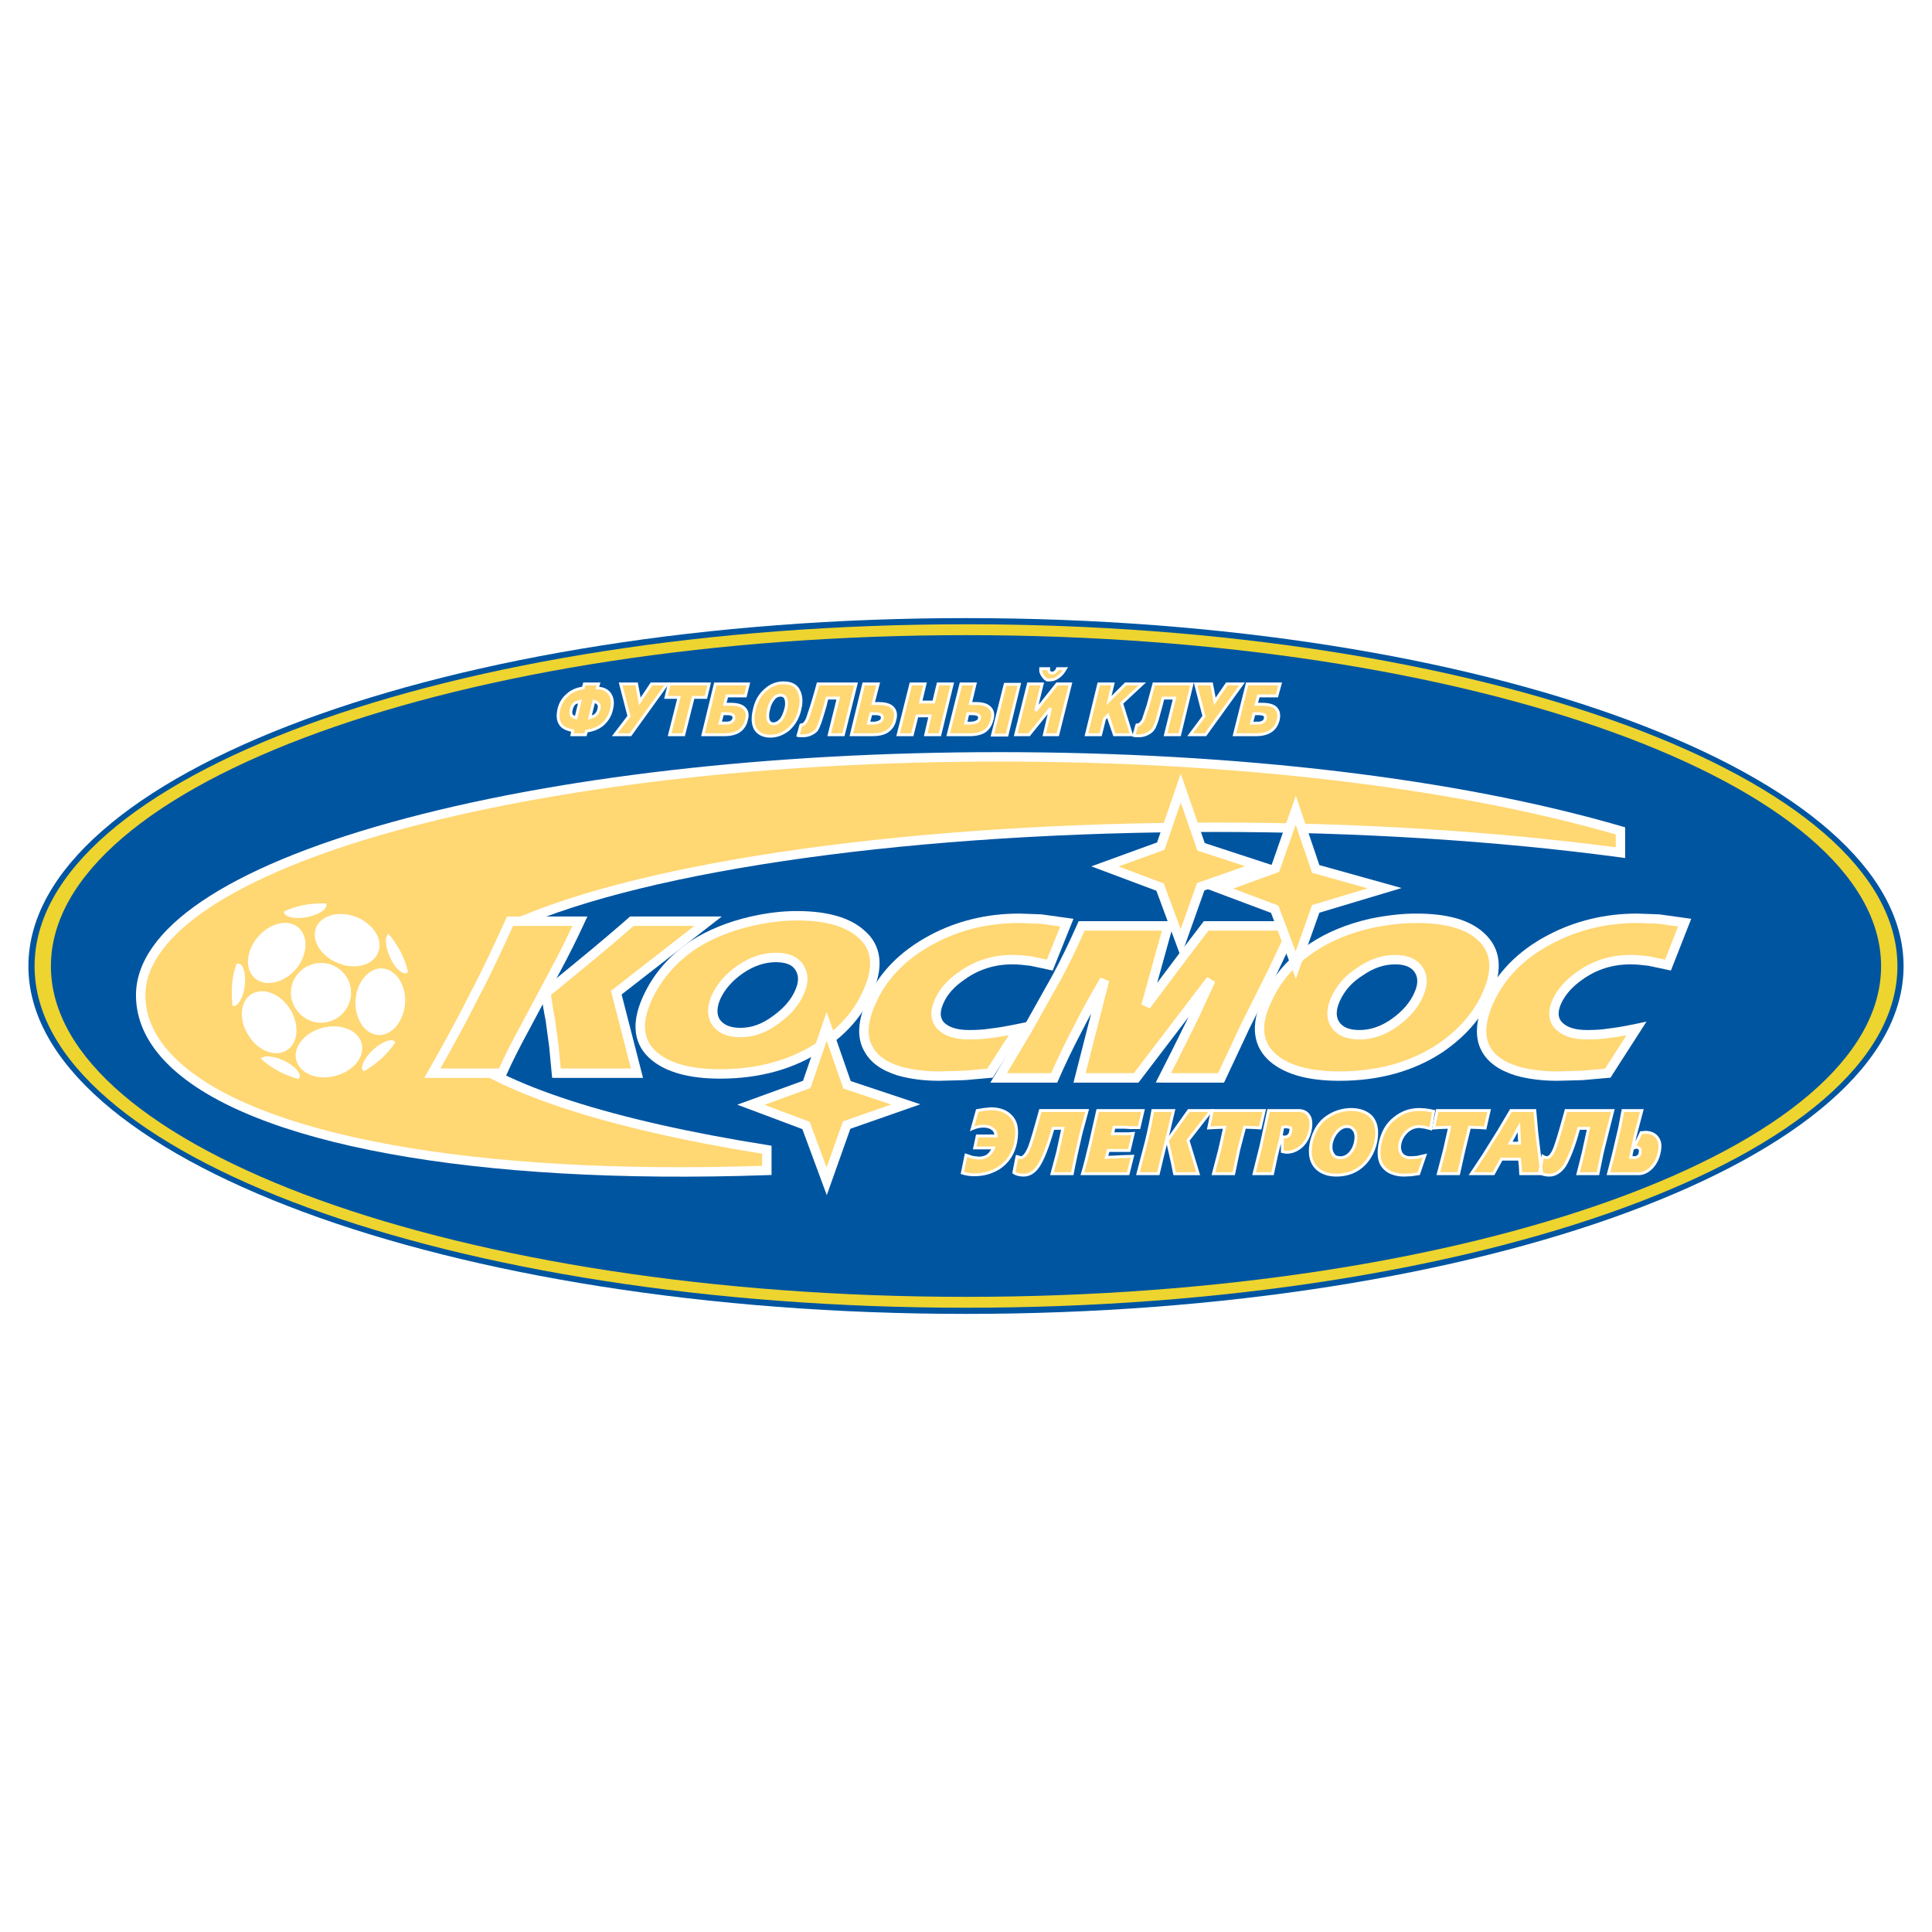 <?xml version="1.0" encoding="utf-8"?>
<!-- Generator: Adobe Illustrator 13.0.0, SVG Export Plug-In . SVG Version: 6.00 Build 14948)  -->
<!DOCTYPE svg PUBLIC "-//W3C//DTD SVG 1.0//EN" "http://www.w3.org/TR/2001/REC-SVG-20010904/DTD/svg10.dtd">
<svg version="1.0" id="Layer_1" xmlns="http://www.w3.org/2000/svg" xmlns:xlink="http://www.w3.org/1999/xlink" x="0px" y="0px"
	 width="192.756px" height="192.756px" viewBox="0 0 192.756 192.756" enable-background="new 0 0 192.756 192.756"
	 xml:space="preserve">
<g>
	<polygon fill-rule="evenodd" clip-rule="evenodd" fill="#FFFFFF" points="0,0 192.756,0 192.756,192.756 0,192.756 0,0 	"/>
	<path fill-rule="evenodd" clip-rule="evenodd" fill="#0055A1" d="M2.834,96.396c0,19.13,41.964,34.692,93.543,34.692
		c51.579,0,93.543-15.562,93.543-34.692c0-19.149-41.964-34.728-93.543-34.728C44.798,61.667,2.834,77.246,2.834,96.396
		L2.834,96.396z"/>
	<path fill-rule="evenodd" clip-rule="evenodd" fill="#EDD42F" d="M3.45,96.396c0-18.81,41.688-34.113,92.928-34.113
		s92.928,15.303,92.928,34.113c0,18.79-41.688,34.077-92.928,34.077S3.45,115.186,3.45,96.396L3.45,96.396z"/>
	<path fill-rule="evenodd" clip-rule="evenodd" fill="#0055A1" d="M96.378,63.369c-50.342,0-91.299,14.815-91.299,33.026
		c0,18.19,40.957,32.991,91.299,32.991c50.342,0,91.299-14.801,91.299-32.991C187.677,78.185,146.72,63.369,96.378,63.369
		L96.378,63.369z"/>
	<path fill-rule="evenodd" clip-rule="evenodd" fill="#FFD773" d="M120.736,110.98l0.109-0.18h-0.109h-2.136
		c-0.289,0.434-0.724,1.086-1.339,1.883c-0.181,0.252-0.361,0.469-0.507,0.688c-0.108,0.145-0.217,0.289-0.289,0.434
		c0.072,0.361,0.145,0.725,0.253,1.086c0,0.072,0.036,0.182,0.036,0.254c0.109,0.434,0.181,0.723,0.217,0.869
		c0.073,0.324,0.146,0.688,0.217,1.084h2.354l-1.014-3.328L120.736,110.98L120.736,110.98z"/>
	<path fill-rule="evenodd" clip-rule="evenodd" fill="#FFD773" d="M125.623,112.539c0.036,0,0.072,0,0.107,0l0.398-1.738h-0.506
		h-4.67l-0.217,1.086l-0.145,0.652c0.036-0.037,0.071-0.037,0.145-0.037c0.146,0,0.289,0,0.435,0
		c0.181-0.035,0.507-0.035,1.014-0.035c-0.146,0.723-0.326,1.482-0.507,2.279c-0.182,0.795-0.398,1.592-0.615,2.352h2.026
		c0.182-0.832,0.325-1.664,0.506-2.424c0.183-0.762,0.362-1.521,0.58-2.207c0.108,0,0.47,0,1.05,0.035
		C125.297,112.502,125.441,112.539,125.623,112.539L125.623,112.539z"/>
	<path fill-rule="evenodd" clip-rule="evenodd" fill="#FFD773" d="M116.755,112.248c0.146-0.543,0.253-1.014,0.326-1.447h-0.326
		h-1.737c-0.182,1.049-0.398,2.062-0.651,3.111c-0.181,0.762-0.362,1.486-0.579,2.246c-0.072,0.324-0.181,0.65-0.254,0.939h0.254
		h1.773c0.108-0.506,0.254-1.156,0.471-1.953c0.181-0.797,0.397-1.557,0.579-2.316C116.683,112.609,116.719,112.43,116.755,112.248
		L116.755,112.248z"/>
	<path fill-rule="evenodd" clip-rule="evenodd" fill="#FFD773" d="M108.467,110.801h-0.254h-4.415
		c-0.507,1.846-0.869,3.076-1.086,3.654c-0.29,0.689-0.579,1.051-0.869,1.051c-0.072,0-0.145-0.035-0.217-0.072
		c-0.073,0-0.146-0.035-0.146-0.072l-0.181,0.904l-0.145,0.725c0.037,0.035,0.072,0.072,0.145,0.072
		c0.217,0.107,0.507,0.182,0.833,0.182c0.579,0,1.086-0.326,1.483-0.943c0.471-0.723,0.941-1.953,1.448-3.727h0.977
		c-0.145,0.725-0.325,1.484-0.506,2.354c-0.218,0.832-0.398,1.555-0.58,2.17h2.027c0.145-0.723,0.254-1.41,0.398-1.953
		c0.108-0.58,0.289-1.303,0.506-2.209c0.073-0.252,0.182-0.688,0.326-1.266C108.286,111.416,108.358,111.127,108.467,110.801
		L108.467,110.801z"/>
	<path fill-rule="evenodd" clip-rule="evenodd" fill="#FFD773" d="M101.336,113.949c0.145-0.76,0.145-1.375-0.036-1.883
		c-0.107-0.289-0.253-0.543-0.47-0.723c-0.435-0.471-1.122-0.725-1.991-0.725c-0.217,0-0.471,0.037-0.688,0.074
		c-0.217,0.035-0.434,0.07-0.652,0.107l-0.506,1.809c0.398-0.18,0.76-0.252,1.122-0.252s0.651,0.072,0.905,0.252
		c0.217,0.146,0.361,0.398,0.361,0.725H97.5l-0.253,1.195h1.881c-0.144,0.361-0.361,0.615-0.614,0.795
		c-0.254,0.146-0.507,0.217-0.87,0.217c-0.18,0-0.397-0.035-0.615-0.07c-0.217-0.072-0.435-0.146-0.651-0.219l-0.362,1.773
		c0.325,0.109,0.724,0.182,1.194,0.182c0.905,0,1.701-0.217,2.46-0.688c0.833-0.578,1.376-1.34,1.629-2.354
		C101.3,114.094,101.336,114.021,101.336,113.949L101.336,113.949z"/>
	<path fill-rule="evenodd" clip-rule="evenodd" fill="#FFD773" d="M112.664,114.781l0.399-1.699c-0.036,0-0.218,0.035-0.543,0.035
		c-0.362,0-0.615,0-0.76,0h-0.76l0.144-0.65h1.05c0.036,0,0.253,0,0.615,0.035c0.398,0,0.688,0,0.833,0l0.145-0.58l0.253-1.121
		h-0.253h-4.271c-0.181,0.869-0.434,1.99-0.76,3.365c-0.217,0.906-0.397,1.629-0.543,2.172c-0.072,0.289-0.145,0.58-0.217,0.76
		h0.217h4.344l0.434-1.736c-0.217,0-0.579,0.037-1.085,0.037c-0.544,0.035-1.014,0.072-1.521,0.072l0.181-0.689H112.664
		L112.664,114.781z"/>
	<path fill-rule="evenodd" clip-rule="evenodd" fill="#FFD773" d="M147.701,112.502c0.107,0,0.253,0.037,0.47,0.037l0.398-1.738
		h-0.868h-4.308l-0.362,1.701v0.037c0.218-0.037,0.398-0.037,0.58-0.037c0.181-0.035,0.542-0.035,1.013-0.035
		c-0.145,0.723-0.29,1.482-0.507,2.279c-0.181,0.795-0.397,1.592-0.614,2.352h2.026c0.181-0.832,0.362-1.664,0.543-2.424
		c0.181-0.762,0.362-1.521,0.543-2.207c0.107,0,0.47,0,1.05,0.035C147.665,112.502,147.665,112.502,147.701,112.502L147.701,112.502
		z"/>
	<path fill-rule="evenodd" clip-rule="evenodd" fill="#FFD773" d="M160.911,110.801h-0.217h-4.451
		c-0.507,1.846-0.869,3.076-1.086,3.654c-0.254,0.689-0.543,1.051-0.833,1.051c-0.072,0-0.146-0.035-0.253-0.072
		c-0.073,0-0.109-0.035-0.146-0.072l-0.202,1.047c0.031,0.227,0.062,0.471,0.095,0.689c0.228,0.084,0.477,0.146,0.76,0.146
		c0.579,0,1.085-0.326,1.52-0.943c0.435-0.723,0.941-1.953,1.412-3.727h0.977c-0.145,0.725-0.29,1.484-0.507,2.354
		c-0.181,0.832-0.397,1.555-0.543,2.17h1.991c0.145-0.723,0.29-1.41,0.397-1.953c0.146-0.58,0.29-1.303,0.543-2.209
		c0.073-0.252,0.182-0.723,0.326-1.303C160.767,111.381,160.839,111.127,160.911,110.801L160.911,110.801z"/>
	<path fill-rule="evenodd" clip-rule="evenodd" fill="#FFD773" d="M165.328,113.479c-0.254-0.326-0.652-0.506-1.159-0.506
		c-0.146,0-0.289,0-0.434,0.035l-0.725,1.521c0.072-0.037,0.182-0.074,0.253-0.074c0.146,0,0.254,0.074,0.326,0.146
		c0.072,0.107,0.072,0.254,0.036,0.471c-0.036,0.145-0.108,0.252-0.217,0.326c-0.109,0.072-0.217,0.107-0.362,0.107
		c-0.072,0-0.145-0.035-0.181-0.035c-0.072,0-0.146,0-0.181,0c0.145-0.689,0.289-1.377,0.434-2.064
		c0.181-0.723,0.398-1.557,0.688-2.605h-1.882c-0.108,0.543-0.217,1.121-0.325,1.701c-0.146,0.58-0.289,1.303-0.508,2.172
		c-0.144,0.578-0.253,1.121-0.397,1.627c-0.072,0.291-0.145,0.545-0.217,0.797h0.217h2.787c0.471,0,0.904-0.217,1.304-0.615
		c0.397-0.434,0.65-0.941,0.76-1.555C165.689,114.312,165.616,113.842,165.328,113.479L165.328,113.479z"/>
	<path fill-rule="evenodd" clip-rule="evenodd" fill="#FFD773" d="M153.601,116.99l0.108-0.508l0.015-0.074
		c-0.005-0.035-0.01-0.072-0.015-0.107c-0.072-0.506-0.108-0.939-0.145-1.266c-0.109-0.65-0.182-1.375-0.254-2.135
		c-0.036-0.508-0.108-1.23-0.181-2.1h-1.99h-0.399c-0.289,0.506-0.723,1.23-1.267,2.135c-0.47,0.725-0.94,1.52-1.446,2.316
		c-0.109,0.182-0.219,0.363-0.326,0.508c-0.362,0.541-0.652,1.014-0.905,1.338h0.905h1.303l0.796-1.447h1.34h0.47
		c0,0.145,0.036,0.398,0.073,0.725c0,0.252,0.036,0.506,0.036,0.723h1.99h0.109l0,0c-0.036-0.014-0.075-0.021-0.109-0.035
		C153.673,117.025,153.637,117.025,153.601,116.99L153.601,116.99z M151.14,114.059h-0.471l0.471-0.869l0.362-0.688h0.035
		l0.072,1.557H151.14L151.14,114.059z"/>
	<path fill-rule="evenodd" clip-rule="evenodd" fill="#FFD773" d="M134.779,110.693c-0.217,0-0.471,0-0.724,0.07
		c-0.181,0.037-0.362,0.074-0.579,0.146c-0.615,0.217-1.158,0.543-1.593,0.977c-0.543,0.58-0.904,1.303-1.086,2.244
		c0,0.107-0.036,0.217-0.036,0.324c-0.035,0.326-0.035,0.617,0,0.869c0.072,0.471,0.254,0.869,0.579,1.195
		c0.472,0.471,1.122,0.725,1.991,0.725c0.253,0,0.471-0.037,0.724-0.074c0.832-0.107,1.52-0.469,2.099-1.086
		c0.58-0.613,0.942-1.375,1.123-2.242c0.181-1.051,0.036-1.846-0.471-2.426C136.336,110.945,135.648,110.693,134.779,110.693
		L134.779,110.693z M135.251,113.842c-0.073,0.471-0.254,0.867-0.543,1.193c-0.219,0.217-0.436,0.363-0.652,0.436
		c-0.109,0.035-0.217,0.035-0.326,0.035c-0.361,0-0.614-0.107-0.76-0.398c-0.181-0.289-0.217-0.615-0.145-1.049
		c0.108-0.471,0.29-0.832,0.579-1.158c0.217-0.217,0.398-0.361,0.651-0.434c0.109-0.037,0.217-0.074,0.326-0.074
		c0.362,0,0.579,0.146,0.76,0.436C135.286,113.117,135.322,113.443,135.251,113.842L135.251,113.842z"/>
	<path fill-rule="evenodd" clip-rule="evenodd" fill="#FFD773" d="M130.762,111.777c-0.035-0.18-0.108-0.324-0.181-0.471
		c-0.217-0.326-0.543-0.506-0.977-0.506h-3.041c-0.217,1.014-0.471,2.207-0.76,3.547c-0.073,0.291-0.145,0.543-0.181,0.76
		c-0.217,0.941-0.398,1.629-0.507,1.99h0.507h1.339c0.145-0.578,0.253-1.156,0.361-1.699c0.146-0.58,0.254-1.086,0.398-1.594
		c0.108-0.543,0.218-0.977,0.254-1.338c0.072,0,0.108,0,0.181-0.037c0.072,0,0.145,0,0.253,0c0.146,0,0.253,0.037,0.326,0.072
		c0.072,0.072,0.072,0.182,0.036,0.361c-0.036,0.219-0.109,0.363-0.217,0.436c-0.109,0.107-0.254,0.145-0.398,0.145
		c-0.072,0-0.145-0.037-0.217-0.037v1.484c0.145,0.037,0.253,0.072,0.398,0.072c0.578,0,1.084-0.217,1.52-0.615
		c0.434-0.398,0.724-0.941,0.869-1.629c0-0.072,0.035-0.145,0.035-0.217C130.798,112.248,130.798,111.996,130.762,111.777
		L130.762,111.777z"/>
	<path fill-rule="evenodd" clip-rule="evenodd" fill="#FFD773" d="M142.235,110.729c-0.145-0.035-0.361-0.035-0.614-0.035
		c-0.942,0-1.738,0.287-2.462,0.867c-0.796,0.615-1.267,1.484-1.484,2.605c-0.145,0.797-0.108,1.449,0.146,1.955
		c0.217,0.398,0.579,0.725,1.049,0.904c0.362,0.145,0.76,0.219,1.195,0.219c0.217,0,0.471,0,0.76-0.037
		c0.29-0.037,0.507-0.072,0.724-0.109l0.615-1.809c-0.362,0.072-0.615,0.145-0.796,0.182c-0.218,0.035-0.398,0.035-0.652,0.035
		c-0.361,0-0.65-0.107-0.832-0.326c-0.217-0.252-0.29-0.615-0.217-1.049c0.072-0.398,0.253-0.76,0.543-1.086
		c0.397-0.436,0.868-0.652,1.412-0.652c0.217,0,0.397,0.037,0.542,0.074c0.181,0.035,0.398,0.107,0.579,0.143l0.289-1.736
		C142.67,110.801,142.417,110.729,142.235,110.729L142.235,110.729z"/>
	<path fill-rule="evenodd" clip-rule="evenodd" fill="#FFFFFF" d="M98.127,110.549l-0.742,0.125l-0.616,2.197l0.283-0.129
		c0.36-0.164,0.698-0.24,1.062-0.24c0.349,0,0.602,0.07,0.82,0.227c0.155,0.104,0.236,0.271,0.27,0.461c-0.29,0-1.823,0-1.823,0
		l-0.314,1.484c0,0,1.443,0,1.814,0c-0.117,0.211-0.258,0.395-0.453,0.533c-0.233,0.133-0.464,0.191-0.785,0.191l-0.583-0.07
		c0,0-0.792-0.264-0.792-0.264l-0.42,2.059l0.122,0.041c0.375,0.125,0.792,0.188,1.24,0.188c0.936,0,1.765-0.232,2.538-0.709
		c0.942-0.641,1.507-1.512,1.73-2.666c0.232-1.277,0.053-2.172-0.55-2.738c-0.457-0.496-1.183-0.764-2.09-0.764L98.127,110.549
		L98.127,110.549z M97.617,110.928l0.558-0.092l0.664-0.072c0.824,0,1.476,0.234,1.884,0.678c0.533,0.5,0.685,1.309,0.472,2.482
		c-0.209,1.072-0.732,1.883-1.604,2.477c-0.729,0.449-1.486,0.662-2.379,0.662c-0.371,0-0.707-0.064-1.022-0.154
		c0.045-0.223,0.25-1.227,0.299-1.467c0.085,0.029,0.497,0.166,0.497,0.166c0.031,0.008,0.661,0.08,0.661,0.08
		c0.371,0,0.652-0.07,0.941-0.236c0.311-0.221,0.534-0.512,0.678-0.869l0.079-0.197c0,0-1.624,0-1.917,0
		c0.048-0.227,0.158-0.748,0.192-0.906c0.206,0,1.909,0,1.909,0v-0.145c0-0.355-0.155-0.662-0.426-0.844
		c-0.264-0.188-0.578-0.277-0.985-0.277c-0.309,0-0.608,0.066-0.909,0.172c0.102-0.361,0.37-1.32,0.408-1.457
		C97.614,110.928,97.617,110.928,97.617,110.928L97.617,110.928z"/>
	<path fill-rule="evenodd" clip-rule="evenodd" fill="#FFFFFF" d="M103.798,110.656h-0.111l-0.028,0.105
		c-0.531,1.934-0.875,3.092-1.082,3.643c-0.351,0.832-0.609,0.957-0.733,0.957l-0.162-0.061c-0.4-0.076-0.145-0.125-0.342-0.02
		l-0.345,1.771l0.077,0.055c0.265,0.189,0.61,0.279,1.062,0.279c0.624,0,1.179-0.348,1.605-1.006
		c0.456-0.703,0.926-1.906,1.433-3.662c0.136,0,0.484,0,0.691,0c-0.055,0.254-0.224,1.045-0.224,1.045s-0.245,1.133-0.245,1.135
		l-0.137,0.523l-0.489,1.818l0.188,0.004h2.147l0.152-0.797l0.266-1.266c0.003-0.012,0.399-1.76,0.399-1.76l0.108-0.451l0.627-2.314
		h-0.188H103.798L103.798,110.656z M108.276,110.945c-0.078,0.291-0.528,1.953-0.528,1.953c-0.001,0.004-0.11,0.455-0.11,0.455
		l-0.399,1.764l-0.269,1.277c0,0-0.076,0.398-0.106,0.559c-0.191,0-1.429,0-1.719,0c0.079-0.291,0.393-1.459,0.393-1.459
		l0.138-0.531c0.002-0.006,0.247-1.137,0.247-1.137l0.299-1.398l-0.18,0.002h-1.086l-0.03,0.105
		c-0.512,1.789-0.979,2.994-1.43,3.688c-0.376,0.58-0.834,0.875-1.362,0.875c-0.352,0-0.607-0.068-0.813-0.189
		c0.034-0.168,0.214-1.072,0.268-1.338c0.042,0.014,0.256,0.08,0.256,0.08c0.356,0,0.676-0.361,1.003-1.139
		c0.208-0.553,0.548-1.693,1.062-3.566C104.108,110.945,107.938,110.945,108.276,110.945L108.276,110.945z M101.588,115.568
		c0.014,0,0.024,0.01,0.038,0.01c0,0-0.021-0.006-0.039-0.008C101.587,115.568,101.588,115.568,101.588,115.568L101.588,115.568z"/>
	<path fill-rule="evenodd" clip-rule="evenodd" fill="#FFFFFF" d="M114.04,110.656h-4.64l-0.785,3.477
		c-0.324,1.369-0.579,2.352-0.758,2.922l-0.059,0.189h4.871l0.508-2.035l-0.521,0.02l-0.752,0.023
		c-0.011,0.002-0.191,0.014-0.191,0.014s-0.86,0.039-1.139,0.051c0.04-0.156,0.074-0.285,0.103-0.389c0.2,0,2.102,0,2.102,0
		l0.47-2.004l-0.258,0.02l-0.471,0.029c0,0-1.13,0-1.34,0c0.032-0.145,0.058-0.258,0.081-0.363c0.184,0,0.933,0,0.933,0l0.601,0.037
		h0.963l0.465-1.99H114.04L114.04,110.656z M113.857,110.945c-0.062,0.266-0.29,1.238-0.33,1.412c-0.171,0-0.718,0-0.718,0
		c-0.001,0-0.615-0.037-0.615-0.037h-1.165l-0.21,0.941h1.701c0,0,0.208-0.012,0.357-0.021c-0.066,0.279-0.288,1.225-0.328,1.398
		c-0.205,0-2.095,0-2.095,0l-0.26,0.984l1.538-0.07l0.182-0.012c-0.01,0,0.758-0.023,0.758-0.023s0.067-0.002,0.131-0.004
		c-0.069,0.277-0.317,1.27-0.36,1.439c-0.206,0-3.908,0-4.254,0c0.177-0.592,0.411-1.504,0.708-2.754c0,0,0.611-2.711,0.734-3.254
		C109.843,110.945,113.53,110.945,113.857,110.945L113.857,110.945z"/>
	<path fill-rule="evenodd" clip-rule="evenodd" fill="#FFFFFF" d="M117.081,110.656h-2.185l-0.021,0.119
		c-0.17,0.988-0.376,1.973-0.649,3.104l-0.879,3.363l0.187,0.002h2.142l0.496-2.062c0.002-0.006,0.325-1.307,0.325-1.307
		l0.255-1.014c-0.001,0.006,0.473-2.033,0.473-2.033l0.041-0.178L117.081,110.656L117.081,110.656z M116.898,110.945
		c-0.065,0.287-0.428,1.842-0.428,1.842c-0.002,0.008-0.256,1.016-0.256,1.016l-0.325,1.309c0.001-0.004-0.345,1.432-0.442,1.842
		c-0.184,0-1.437,0-1.727,0c0.086-0.326,0.787-3.006,0.787-3.006c0.263-1.092,0.462-2.049,0.63-3.002
		C115.33,110.945,116.615,110.945,116.898,110.945L116.898,110.945z"/>
	<path fill-rule="evenodd" clip-rule="evenodd" fill="#FFFFFF" d="M120.846,110.656h-2.319l-1.379,1.938
		c-0.001,0-0.842,1.188-0.842,1.188l0.019,0.053l0.256,1.098c-0.001-0.004,0.248,1.102,0.248,1.102
		c0.002,0.012,0.242,1.207,0.242,1.207l0.118,0.004h2.549c0,0-1.007-3.309-1.048-3.445c0.088-0.115,2.452-3.143,2.452-3.143H120.846
		L120.846,110.656z M120.549,110.945c-0.311,0.396-2.181,2.793-2.181,2.793s0.877,2.883,0.979,3.215c-0.312,0-1.844,0-2.039,0
		c-0.037-0.189-0.194-0.971-0.194-0.971c-0.001-0.006-0.254-1.127-0.254-1.127c-0.001-0.006-0.202-0.863-0.238-1.02
		c0.061-0.086,0.756-1.064,0.756-1.064s1.109-1.561,1.299-1.826C118.797,110.945,120.119,110.945,120.549,110.945L120.549,110.945z"
		/>
	<path fill-rule="evenodd" clip-rule="evenodd" fill="#FFFFFF" d="M126.129,110.656h-5.294l-0.424,2.039l0.76-0.049
		c0.021-0.002,0.547-0.02,0.832-0.029c-0.062,0.287-0.337,1.531-0.337,1.531l-0.13,0.566l-0.66,2.525l0.187,0.004h2.144l0.239-1.16
		l0.291-1.377c0,0,0.499-1.902,0.549-2.094c0.177,0.006,0.93,0.033,0.93,0.033c0.01,0,0.163,0.014,0.163,0.014l0.477,0.031
		l0.018-0.121l0.438-1.914H126.129L126.129,110.656z M125.947,110.945c-0.061,0.264-0.287,1.254-0.329,1.439
		c-0.096-0.006-0.209-0.014-0.209-0.014l-0.185-0.014l-1.166-0.041l-0.021,0.105l-0.582,2.219l-0.294,1.387
		c0,0-0.153,0.746-0.19,0.926c-0.188,0-1.433,0-1.721,0c0.081-0.314,0.569-2.176,0.569-2.176l0.129-0.564l0.418-1.902l-0.182,0.01
		l-1.042,0.039c0.018-0.002-0.197,0.012-0.371,0.023c0.057-0.273,0.263-1.26,0.3-1.438
		C121.288,110.945,125.617,110.945,125.947,110.945L125.947,110.945z"/>
	<path fill-rule="evenodd" clip-rule="evenodd" fill="#FFFFFF" d="M126.563,110.656h-0.117l-0.784,3.662l-0.729,2.918l0.184,0.008
		h1.963l0.332-1.549l0.055-0.27c-0.002,0.006,0.138-0.57,0.138-0.57s0.117-0.463,0.19-0.748c0,0.391,0,0.895,0,0.895l0.178,0.047
		l0.366,0.059c0.6,0,1.145-0.219,1.617-0.652c0.455-0.418,0.763-0.992,0.913-1.707c0.119-0.678,0.064-1.174-0.167-1.521
		c-0.249-0.373-0.629-0.57-1.097-0.57H126.563L126.563,110.656z M129.604,110.945c0.372,0,0.66,0.148,0.856,0.443
		c0.188,0.281,0.228,0.709,0.123,1.305c-0.138,0.65-0.415,1.172-0.825,1.547c-0.417,0.383-0.896,0.578-1.421,0.578
		c0,0-0.195-0.033-0.254-0.043c0-0.172,0-0.955,0-1.199c0.035,0.006,0.072,0.012,0.072,0.012c0.208,0,0.376-0.062,0.5-0.188
		c0.121-0.078,0.215-0.256,0.258-0.514c0.033-0.162,0.058-0.354-0.076-0.488c-0.038-0.025-0.429-0.113-0.429-0.113h-0.267
		l-0.052,0.014l-0.215,0.039l-0.045,0.113l-0.158,0.877l-0.094,0.449l-0.257,1.01l-0.14,0.576c-0.001,0.006-0.055,0.277-0.055,0.277
		s-0.242,1.127-0.283,1.312c-0.183,0-1.266,0-1.544,0c0.081-0.326,0.644-2.572,0.644-2.572c0-0.002,0.698-3.258,0.737-3.436
		C126.897,110.945,129.604,110.945,129.604,110.945L129.604,110.945z M128.222,112.559l-0.065,0.016h0.253l0.261,0.057
		c-0.013-0.002-0.015,0.07-0.041,0.203c-0.029,0.178-0.082,0.295-0.155,0.344c-0.09,0.086-0.189,0.121-0.317,0.121l-0.073-0.014
		c0,0-0.063-0.01-0.104-0.018c0.027-0.158,0.097-0.545,0.121-0.684C128.16,112.57,128.222,112.559,128.222,112.559L128.222,112.559z
		"/>
	<path fill-rule="evenodd" clip-rule="evenodd" fill="#FFFFFF" d="M133.435,110.771c-0.657,0.23-1.211,0.57-1.653,1.014
		c-0.576,0.613-0.943,1.371-1.126,2.318c-0.188,1.096,0.008,1.943,0.583,2.518c0.509,0.51,1.213,0.766,2.094,0.766
		c1.183,0,2.167-0.404,2.928-1.201c0.577-0.613,0.966-1.393,1.158-2.314c0.192-1.111,0.027-1.945-0.502-2.551
		c-0.508-0.508-1.244-0.773-2.137-0.773C134.368,110.547,133.915,110.623,133.435,110.771L133.435,110.771z M131.443,116.416
		c-0.505-0.504-0.674-1.266-0.502-2.26c0.171-0.891,0.515-1.602,1.049-2.17c0.407-0.408,0.925-0.725,1.534-0.939
		c0.448-0.139,0.873-0.209,1.255-0.209c0.813,0,1.479,0.234,1.925,0.68c0.462,0.529,0.605,1.285,0.43,2.299
		c-0.18,0.865-0.545,1.598-1.084,2.17c-0.703,0.738-1.618,1.111-2.718,1.111C132.52,117.098,131.902,116.875,131.443,116.416
		L131.443,116.416z"/>
	<path fill-rule="evenodd" clip-rule="evenodd" fill="#FFFFFF" d="M133.296,112.803c-0.304,0.342-0.498,0.73-0.612,1.223
		c-0.082,0.494-0.031,0.848,0.164,1.16c0.153,0.309,0.445,0.465,0.882,0.465c0.414,0,0.78-0.174,1.086-0.52
		c0.307-0.344,0.501-0.771,0.577-1.268c0.077-0.422,0.037-0.781-0.121-1.1c-0.225-0.359-0.496-0.516-0.89-0.516
		S133.623,112.436,133.296,112.803L133.296,112.803z M133.1,115.043c-0.163-0.262-0.2-0.545-0.132-0.961
		c0.103-0.439,0.27-0.777,0.545-1.086c0.27-0.303,0.562-0.457,0.869-0.457c0.293,0,0.472,0.102,0.637,0.365
		c0.125,0.252,0.155,0.545,0.09,0.91c-0.069,0.445-0.24,0.822-0.509,1.125c-0.253,0.283-0.537,0.422-0.87,0.422
		C133.399,115.361,133.211,115.266,133.1,115.043L133.1,115.043z"/>
	<path fill-rule="evenodd" clip-rule="evenodd" fill="#FFFFFF" d="M139.068,111.447c-0.802,0.619-1.305,1.5-1.536,2.691
		c-0.155,0.855-0.104,1.525,0.158,2.047c0.241,0.443,0.642,0.789,1.127,0.975c0.375,0.15,0.795,0.227,1.247,0.227l0.777-0.035
		l0.817-0.123l0.025-0.084l0.699-2.055l-0.791,0.18l-0.254,0.059c0.005-0.002-0.624,0.033-0.624,0.033
		c-0.321,0-0.571-0.096-0.722-0.273c-0.187-0.219-0.25-0.541-0.185-0.934c0.067-0.367,0.238-0.709,0.508-1.014
		c0.371-0.404,0.799-0.602,1.305-0.602l0.507,0.066c0.007,0.002,0.737,0.186,0.737,0.186l0.02-0.156l0.312-1.875l-0.432-0.09
		l-0.53-0.086c0.035,0.004-0.614-0.037-0.614-0.037C140.66,110.547,139.826,110.842,139.068,111.447L139.068,111.447z
		 M138.922,116.893c-0.423-0.164-0.769-0.463-0.976-0.84c-0.229-0.459-0.272-1.07-0.13-1.859c0.218-1.117,0.685-1.941,1.431-2.518
		c0.706-0.564,1.482-0.838,2.374-0.838l0.58,0.031c0.034,0.004,0.502,0.082,0.502,0.082s0.082,0.018,0.163,0.035
		c-0.035,0.209-0.202,1.211-0.241,1.445c-0.066-0.018-0.434-0.107-0.434-0.107c0.008,0.002-0.57-0.076-0.57-0.076
		c-0.584,0-1.095,0.236-1.52,0.699c-0.308,0.346-0.501,0.734-0.578,1.158c-0.081,0.482,0.006,0.885,0.249,1.17
		c0.205,0.244,0.531,0.375,0.942,0.375l0.676-0.037c0.005-0.002,0.412-0.096,0.552-0.127c-0.117,0.348-0.459,1.352-0.503,1.482
		c-0.132,0.02-0.634,0.096-0.634,0.096l-0.741,0.033C139.65,117.098,139.267,117.027,138.922,116.893L138.922,116.893z"/>
	<path fill-rule="evenodd" clip-rule="evenodd" fill="#FFFFFF" d="M148.569,110.656h-5.294l-0.424,2.039l0.76-0.049
		c0.021-0.002,0.551-0.021,0.835-0.031c-0.002,0.012-0.007,0.037-0.007,0.037l-0.462,2.055c-0.002,0.008-0.661,2.533-0.661,2.533
		l0.187,0.004h2.142l0.568-2.537c0,0,0.465-1.891,0.514-2.094c0.18,0.006,0.93,0.033,0.93,0.033c0.009,0,0.163,0.014,0.163,0.014
		l0.476,0.031l0.018-0.121l0.439-1.914H148.569L148.569,110.656z M148.389,110.945c-0.062,0.264-0.288,1.256-0.33,1.439
		c-0.096-0.006-0.209-0.014-0.209-0.014l-0.185-0.014l-1.168-0.041l-0.022,0.111l-0.544,2.213c0,0-0.419,1.875-0.518,2.312
		c-0.187,0-1.435,0-1.723,0c0.081-0.314,0.568-2.176,0.568-2.176c-0.001,0.006,0.465-2.066,0.465-2.066l0.078-0.396l-1.22,0.045
		c0.018-0.002-0.197,0.012-0.37,0.023c0.057-0.273,0.263-1.26,0.3-1.438C143.728,110.945,148.058,110.945,148.389,110.945
		L148.389,110.945z"/>
	<path fill-rule="evenodd" clip-rule="evenodd" fill="#FFFFFF" d="M150.74,110.656h-0.082l-1.308,2.205
		c0.003-0.004-0.788,1.258-0.788,1.258l-0.658,1.055l-0.938,1.416l-0.443,0.654h2.567c0,0,0.722-1.312,0.796-1.449
		c0.144,0,1.377,0,1.593,0c0.014,0.148,0.032,0.359,0.032,0.359l0.027,0.236c0,0.004,0.043,0.846,0.043,0.846l0.138,0.008h2.262
		l-0.271-2.221c-0.002-0.012-0.254-2.137-0.254-2.137c0,0.004-0.09-1.057-0.09-1.057l-0.104-1.174h-0.132H150.74L150.74,110.656z
		 M152.997,110.945c0.018,0.203,0.08,0.912,0.08,0.912l0.09,1.053c0,0.004,0.254,2.148,0.254,2.148
		c-0.001-0.01,0.174,1.414,0.232,1.895c-0.258,0-1.577,0-1.797,0c-0.005-0.096-0.03-0.578-0.03-0.578
		c0-0.016-0.028-0.256-0.028-0.256l-0.056-0.6l-0.133-0.014h-1.895c0,0-0.723,1.312-0.796,1.447c-0.139,0-1.449,0-1.851,0
		c0.068-0.1,0.136-0.199,0.136-0.199l0.944-1.424l0.66-1.059l0.787-1.256c0.002-0.004,1.023-1.727,1.228-2.07
		C150.969,110.945,152.77,110.945,152.997,110.945L152.997,110.945z"/>
	<path fill-rule="evenodd" clip-rule="evenodd" fill="#FFFFFF" d="M151.374,112.434l-0.946,1.77h1.334l-0.104-2.232L151.374,112.434
		L151.374,112.434z M151.414,112.971c0.019,0.395,0.036,0.777,0.045,0.941c-0.148,0-0.339,0-0.548,0
		C151.029,113.691,151.222,113.332,151.414,112.971L151.414,112.971z"/>
	<path fill-rule="evenodd" clip-rule="evenodd" fill="#FFFFFF" d="M156.243,110.656h-0.111l-0.028,0.105
		c-0.522,1.902-0.877,3.094-1.082,3.643c-0.221,0.6-0.481,0.957-0.697,0.957l-0.126-0.037l-0.081-0.027
		c-0.046-0.008-0.089-0.039-0.089-0.039l-0.182-0.129l-0.062,0.203l-0.346,1.729l0.086,0.053c0.296,0.184,0.64,0.273,1.054,0.273
		c0.617,0,1.169-0.336,1.638-1.002c0.489-0.814,0.983-2.113,1.402-3.666c0.137,0,0.487,0,0.692,0c-0.01,0.045-0.02,0.098-0.02,0.098
		l-0.451,2.076c-0.002,0.004-0.339,1.371-0.339,1.371l-0.251,0.982l0.187-0.002h2.109l0.422-2.072
		c-0.002,0.006,0.147-0.623,0.147-0.623l0.393-1.574c0.003-0.012,0.589-2.314,0.589-2.314l-0.186-0.004H156.243L156.243,110.656z
		 M160.726,110.945c-0.078,0.307-0.499,1.965-0.499,1.965c0.002-0.012-0.394,1.574-0.394,1.574l-0.148,0.625
		c0,0.006-0.337,1.658-0.375,1.844c-0.188,0-1.4,0-1.687,0c0.056-0.213,0.157-0.613,0.157-0.613l0.341-1.383
		c-0.001,0.004,0.453-2.084,0.453-2.084l0.089-0.443h-1.266l-0.028,0.107c-0.418,1.578-0.914,2.889-1.396,3.689
		c-0.406,0.576-0.878,0.871-1.396,0.871c-0.319,0-0.582-0.07-0.813-0.193c0.035-0.174,0.218-1.09,0.27-1.342
		c0.01,0.002,0.037,0.016,0.037,0.016c-0.046-0.008,0.028,0.02,0.028,0.02l0.225,0.053c0.362,0,0.688-0.385,0.968-1.145
		c0.208-0.553,0.547-1.693,1.061-3.561C156.554,110.945,160.392,110.945,160.726,110.945L160.726,110.945z"/>
	<path fill-rule="evenodd" clip-rule="evenodd" fill="#FFFFFF" d="M161.925,110.656h-0.12l-0.348,1.818
		c0.002-0.006-0.2,0.861-0.2,0.861l-0.306,1.303l-0.19,0.783l-0.469,1.816l0.186,0.006h3.004c0.496,0,0.97-0.223,1.405-0.658
		c0.428-0.467,0.688-1,0.801-1.635c0.152-0.648,0.072-1.162-0.247-1.562c-0.284-0.365-0.726-0.562-1.271-0.562l-0.552,0.049
		l-0.013,0.07c0,0-0.223,0.469-0.43,0.904c0.027-0.133,0.086-0.412,0.086-0.412c-0.001,0.004,0.686-2.6,0.686-2.6l0.048-0.18
		l-0.188-0.002H161.925L161.925,110.656z M163.619,110.945c-0.083,0.316-0.64,2.426-0.64,2.426
		c-0.002,0.006-0.473,2.244-0.473,2.244s0.356,0,0.358,0h-0.001c0,0.002,0.022,0.008,0.022,0.008l0.16,0.027
		c0.169,0,0.306-0.041,0.442-0.133c0.139-0.092,0.232-0.23,0.277-0.41c0.017-0.1,0.027-0.191,0.027-0.271
		c0-0.121-0.022-0.225-0.083-0.314c-0.139-0.143-0.285-0.203-0.438-0.205c0.166-0.348,0.507-1.064,0.558-1.172
		c0.088-0.008,0.339-0.027,0.339-0.027c0.454,0,0.815,0.156,1.044,0.451c0.173,0.217,0.258,0.479,0.258,0.795
		c0,0.162-0.022,0.338-0.067,0.531c-0.104,0.586-0.34,1.07-0.726,1.49c-0.376,0.377-0.779,0.568-1.196,0.568c0,0-2.488,0-2.817,0
		c0.075-0.293,0.378-1.463,0.378-1.463l0.19-0.781l0.308-1.309l0.2-0.863c0.001-0.008,0.232-1.219,0.304-1.592
		C162.232,110.945,163.337,110.945,163.619,110.945L163.619,110.945z M163.076,114.658l0.188-0.057c0.081,0,0.155,0.035,0.224,0.102
		c0.025,0.041,0.029,0.148-0.005,0.346c-0.024,0.098-0.075,0.176-0.153,0.229c-0.09,0.059-0.171,0.084-0.282,0.084l-0.079-0.018
		l-0.104-0.02c0.021-0.098,0.07-0.334,0.136-0.643C163.026,114.674,163.076,114.658,163.076,114.658L163.076,114.658z"/>
	<path fill-rule="evenodd" clip-rule="evenodd" fill="#FFFFFF" d="M39.048,82.035c-16.433,4.561-25.482,10.689-25.482,17.256
		c0,2.533,1.125,4.902,3.344,7.047c8.124,7.844,30.409,11.922,59.614,10.906l0.454-0.016v-2.92l-0.397-0.064
		c-15.448-2.447-26.431-5.996-31.045-10.006c0.318-0.623,5.754-11.271,5.904-11.564c13.476-5.966,40.203-9.67,69.84-9.67
		c14.086,0,28.032,0.875,40.329,2.529l0.533,0.072v-3.062l-0.339-0.099c-16.365-4.774-38.418-7.403-62.095-7.403
		C76.839,75.041,55.296,77.525,39.048,82.035L39.048,82.035z"/>
	<path fill-rule="evenodd" clip-rule="evenodd" fill="#FFD773" d="M17.563,105.66c-2.028-1.959-3.056-4.102-3.056-6.369
		c0-6.018,9.036-11.977,24.792-16.35c16.169-4.488,37.623-6.959,60.409-6.959c23.431,0,45.245,2.583,61.493,7.271
		c0,0.353,0,0.807,0,1.282c-12.21-1.615-25.995-2.472-39.922-2.472c-29.864,0-56.829,3.76-70.372,9.813l-0.152,0.068l-6.391,12.519
		l0.263,0.242c4.551,4.191,15.702,7.881,31.41,10.402c0,0.377,0,0.789,0,1.207C47.308,117.266,25.465,113.291,17.563,105.66
		L17.563,105.66z"/>
	<path fill-rule="evenodd" clip-rule="evenodd" fill="#FFFFFF" d="M32.025,102.041c1.665,0,3.004-1.375,3.004-3.004
		s-1.339-2.967-3.004-2.967c-1.628,0-3.004,1.338-3.004,2.967S30.396,102.041,32.025,102.041L32.025,102.041z"/>
	<path fill-rule="evenodd" clip-rule="evenodd" fill="#FFFFFF" d="M33.509,107.326c1.774-0.471,2.932-1.918,2.57-3.258
		c-0.362-1.303-2.136-1.99-3.909-1.52c-1.81,0.471-2.968,1.955-2.606,3.258C29.962,107.145,31.699,107.832,33.509,107.326
		L33.509,107.326z"/>
	<path fill-rule="evenodd" clip-rule="evenodd" fill="#FFFFFF" d="M40.422,100.016c0.073-1.811-0.941-3.331-2.316-3.403
		c-1.339-0.036-2.533,1.375-2.642,3.221c-0.072,1.846,0.941,3.367,2.316,3.438C39.119,103.309,40.313,101.861,40.422,100.016
		L40.422,100.016z"/>
	<path fill-rule="evenodd" clip-rule="evenodd" fill="#FFFFFF" d="M35.5,91.473c-1.738-0.651-3.511-0.145-3.981,1.122
		c-0.471,1.267,0.543,2.859,2.244,3.511c1.738,0.688,3.511,0.181,3.981-1.122C38.25,93.717,37.201,92.125,35.5,91.473L35.5,91.473z"
		/>
	<path fill-rule="evenodd" clip-rule="evenodd" fill="#FFFFFF" d="M25.655,93.572c-1.158,1.412-1.23,3.294-0.145,4.09
		c1.05,0.832,2.896,0.363,4.054-1.013c1.158-1.448,1.23-3.293,0.145-4.162C28.659,91.654,26.813,92.125,25.655,93.572L25.655,93.572
		z"/>
	<path fill-rule="evenodd" clip-rule="evenodd" fill="#FFFFFF" d="M24.822,103.344c0.978,1.557,2.715,2.172,3.836,1.412
		c1.123-0.723,1.231-2.605,0.254-4.127c-1.014-1.555-2.751-2.17-3.873-1.41C23.917,99.943,23.809,101.824,24.822,103.344
		L24.822,103.344z"/>
	<path fill-rule="evenodd" clip-rule="evenodd" fill="#FFFFFF" d="M39.445,103.996c0-0.035-0.036-0.035-0.036-0.072
		c-0.326-0.361-1.303,0-2.172,0.797c-0.868,0.795-1.339,1.773-1.013,2.098c0.036,0.037,0.036,0.037,0.072,0.074
		C37.563,106.168,38.648,105.191,39.445,103.996L39.445,103.996z"/>
	<path fill-rule="evenodd" clip-rule="evenodd" fill="#FFFFFF" d="M38.757,93.174c-0.398,0.253-0.326,1.267,0.145,2.316
		c0.47,1.086,1.23,1.773,1.665,1.592c0.072-0.036,0.108-0.072,0.145-0.108C40.386,95.563,39.698,94.26,38.757,93.174L38.757,93.174z
		"/>
	<path fill-rule="evenodd" clip-rule="evenodd" fill="#FFFFFF" d="M28.333,90.93c0,0.036,0,0.073,0,0.108
		c0.109,0.471,1.122,0.688,2.28,0.471c1.159-0.217,2.027-0.796,1.955-1.267c0-0.036,0-0.072-0.037-0.109c-0.145,0-0.326,0-0.507,0
		C30.722,90.134,29.455,90.424,28.333,90.93L28.333,90.93z"/>
	<path fill-rule="evenodd" clip-rule="evenodd" fill="#FFFFFF" d="M23.194,100.34c0.036,0,0.072,0,0.072,0.037
		c0.507,0.035,1.014-0.869,1.158-2.027c0.145-1.158-0.145-2.171-0.615-2.207c-0.073-0.037-0.145,0-0.217,0.036
		c-0.326,0.904-0.47,1.847-0.47,2.858C23.122,99.473,23.157,99.906,23.194,100.34L23.194,100.34z"/>
	<path fill-rule="evenodd" clip-rule="evenodd" fill="#FFFFFF" d="M29.781,107.652c0.036-0.037,0.072-0.072,0.108-0.146
		c0.181-0.434-0.507-1.193-1.592-1.699c-1.014-0.471-1.991-0.543-2.28-0.182C27.066,106.566,28.37,107.289,29.781,107.652
		L29.781,107.652z"/>
	<path fill-rule="evenodd" clip-rule="evenodd" fill="#FFD773" d="M56.167,95.418c0.651-1.267,1.23-2.461,1.701-3.511h-1.701h-5.285
		c-1.122,2.498-2.28,4.995-3.583,7.456c-1.267,2.535-2.678,5.104-4.162,7.709h6.949c0.543-1.23,1.339-2.822,2.389-4.74
		c1.013-1.92,1.991-3.766,2.968-5.575C55.696,96.323,55.949,95.853,56.167,95.418L56.167,95.418z"/>
	<path fill-rule="evenodd" clip-rule="evenodd" fill="#FFD773" d="M86.75,98.604c0.724-1.774,0.724-3.294,0-4.488
		c-0.217-0.326-0.47-0.651-0.796-0.905c-1.34-1.23-3.511-1.846-6.442-1.846c-1.267,0-2.57,0.145-3.909,0.398
		c-0.217,0.072-0.398,0.109-0.615,0.145c-2.208,0.507-4.162,1.303-5.791,2.353c-0.688,0.47-1.339,0.977-1.918,1.556
		c-1.158,1.086-2.063,2.354-2.714,3.836c-1.122,2.498-0.869,4.416,0.76,5.756c0.543,0.434,1.194,0.795,1.954,1.049
		c1.231,0.471,2.751,0.688,4.561,0.688c1.303,0,2.57-0.107,3.764-0.326c2.353-0.396,4.452-1.229,6.298-2.496
		c2.171-1.447,3.764-3.221,4.669-5.357C86.642,98.857,86.678,98.713,86.75,98.604L86.75,98.604z M79.765,99.002
		c-0.471,1.086-1.303,1.99-2.425,2.787c-0.542,0.434-1.158,0.723-1.737,0.939c-0.579,0.182-1.158,0.291-1.737,0.291
		c-1.158,0-1.955-0.361-2.425-1.014c-0.435-0.688-0.435-1.52,0-2.533c0.507-1.086,1.303-1.99,2.461-2.788
		c0.543-0.362,1.122-0.651,1.701-0.869c0.615-0.181,1.195-0.29,1.81-0.29c1.158,0,1.918,0.326,2.353,1.013
		C80.199,97.229,80.199,98.025,79.765,99.002L79.765,99.002z"/>
	<path fill-rule="evenodd" clip-rule="evenodd" fill="#FFD773" d="M67.278,94.55l3.366-2.643h-3.366h-4.234
		c-1.194,1.05-2.968,2.57-5.357,4.524c-0.543,0.471-1.086,0.904-1.52,1.23c-0.688,0.543-1.267,1.014-1.701,1.412
		c0.108,0.869,0.253,1.773,0.434,2.641c0.217,1.377,0.326,2.281,0.362,2.68c0.108,0.797,0.181,1.701,0.253,2.678h0.651h7.383
		l-2.063-8.035L67.278,94.55L67.278,94.55z"/>
	<path fill-rule="evenodd" clip-rule="evenodd" fill="#FFD773" d="M98.839,103.092c-0.688,0.109-1.375,0.145-2.171,0.145
		c-1.23,0-2.172-0.289-2.751-0.832c-0.615-0.615-0.688-1.449-0.217-2.498c0.398-0.941,1.158-1.811,2.28-2.57
		c1.447-1.049,3.148-1.592,5.031-1.592c0.651,0,1.267,0.072,1.846,0.145c0.072,0.036,0.108,0.036,0.182,0.036
		c0.507,0.108,1.086,0.217,1.7,0.362l1.701-4.235c-1.158-0.181-2.027-0.29-2.605-0.362c-0.253,0-0.507-0.036-0.796-0.036
		c-0.398-0.036-0.833-0.036-1.34-0.036c-3.148,0-6.044,0.688-8.687,2.099c-2.859,1.52-4.922,3.583-6.08,6.226
		c-0.073,0.145-0.145,0.289-0.182,0.396c-0.688,1.775-0.724,3.186-0.108,4.309c0.036,0.072,0.073,0.145,0.108,0.18
		c0.543,0.906,1.557,1.594,2.968,2.027c1.158,0.326,2.498,0.508,3.981,0.508c0.76,0,1.592-0.037,2.605-0.074
		c0.978-0.07,1.774-0.145,2.461-0.217l2.859-4.451C100.396,102.875,99.49,103.02,98.839,103.092L98.839,103.092z"/>
	<path fill-rule="evenodd" clip-rule="evenodd" fill="#FFD773" d="M165.472,91.69c-0.543-0.036-1.267-0.072-2.135-0.072
		c-3.112,0-6.008,0.688-8.687,2.099c-2.896,1.52-4.923,3.583-6.117,6.226c-0.036,0.072-0.072,0.145-0.072,0.217
		c-0.796,1.846-0.833,3.33-0.217,4.488c0.072,0.107,0.145,0.217,0.217,0.326c0.543,0.832,1.52,1.447,2.896,1.881
		c1.158,0.326,2.498,0.508,4.018,0.508c0.724,0,1.593-0.037,2.569-0.074c0.978-0.07,1.811-0.145,2.461-0.217l2.859-4.451
		c-1.193,0.254-2.136,0.398-2.786,0.471c-0.652,0.109-1.376,0.145-2.136,0.145c-1.267,0-2.172-0.289-2.751-0.832
		c-0.651-0.615-0.724-1.449-0.253-2.498c0.434-0.941,1.194-1.811,2.28-2.57c1.483-1.049,3.148-1.592,5.067-1.592
		c0.651,0,1.267,0.072,1.846,0.145c0.543,0.108,1.194,0.253,1.883,0.398l1.664-4.235C166.92,91.872,166.052,91.763,165.472,91.69
		L165.472,91.69z"/>
	<path fill-rule="evenodd" clip-rule="evenodd" fill="#FFD773" d="M148.461,99.037c0.833-1.954,0.833-3.546,0-4.813
		c-0.217-0.29-0.434-0.543-0.724-0.796c-1.339-1.231-3.511-1.81-6.442-1.81c-1.267,0-2.57,0.108-3.909,0.398
		c-0.218,0.036-0.398,0.073-0.615,0.109c-2.208,0.506-4.162,1.303-5.791,2.389c-1.448,0.941-2.642,2.099-3.584,3.438
		c-0.397,0.615-0.76,1.268-1.049,1.955c-1.122,2.461-0.869,4.381,0.76,5.719c0.108,0.072,0.182,0.145,0.289,0.217
		c1.412,1.014,3.475,1.521,6.226,1.521c1.304,0,2.57-0.109,3.765-0.326c2.353-0.398,4.452-1.23,6.298-2.461
		c2.172-1.484,3.728-3.258,4.668-5.357C148.389,99.146,148.425,99.074,148.461,99.037L148.461,99.037z M141.548,99.219
		c-0.471,1.086-1.303,2.027-2.425,2.822c-0.543,0.398-1.159,0.688-1.737,0.906c-0.579,0.18-1.158,0.289-1.737,0.289
		c-1.159,0-1.955-0.326-2.426-1.014c-0.434-0.65-0.434-1.484,0-2.498c0.507-1.121,1.303-2.062,2.462-2.786
		c0.543-0.398,1.122-0.688,1.701-0.905c0.578-0.181,1.194-0.29,1.81-0.29c1.158,0,1.919,0.362,2.353,1.013
		C141.981,97.445,141.981,98.242,141.548,99.219L141.548,99.219z"/>
	<path fill-rule="evenodd" clip-rule="evenodd" fill="#FFD773" d="M127.396,96.07c0.652-1.339,1.23-2.569,1.738-3.691h-1.738h-7.057
		c-0.218,0.29-0.979,1.303-2.317,3.04c-1.593,2.099-2.823,3.728-3.691,4.921c0.724-2.641,1.448-5.283,2.208-7.961h-8.614
		c-0.833,1.882-1.664,3.583-2.497,5.139c-0.688,1.268-1.484,2.715-2.389,4.271c-0.182,0.361-0.398,0.688-0.579,1.012
		c-0.362,0.617-1.304,2.174-2.824,4.742h3.403h2.136c0.723-1.664,1.52-3.293,2.352-4.885c0.797-1.594,1.701-3.223,2.679-4.887
		l-2.498,9.771h5.647l7.455-9.771c-0.507,1.158-1.049,2.352-1.665,3.619c-0.579,1.23-1.194,2.461-1.81,3.656
		c-0.579,1.193-1.013,2.025-1.267,2.496h5.755c0.651-1.484,1.483-3.221,2.425-5.176c0.978-1.955,1.882-3.764,2.715-5.429
		C127.106,96.649,127.252,96.359,127.396,96.07L127.396,96.07z"/>
	<path fill-rule="evenodd" clip-rule="evenodd" fill="#FFFFFF" d="M57.868,91.437h-7.29l-0.125,0.277
		c-1.006,2.24-2.217,4.874-3.569,7.43c-1.12,2.238-2.438,4.68-4.155,7.695l-0.4,0.703h8.064l0.124-0.279
		c0.562-1.275,1.36-2.859,2.372-4.707c0.003-0.006,2.969-5.576,2.969-5.576c0.868-1.608,1.666-3.203,2.438-4.876l0.309-0.667H57.868
		L57.868,91.437z M57.106,92.378c-0.665,1.409-1.337,2.785-2.078,4.155l-2.97,5.578c-0.951,1.738-1.711,3.242-2.274,4.49
		c-0.485,0-4.646,0-5.843,0c1.528-2.701,2.747-4.965,3.778-7.027c1.306-2.468,2.478-5.002,3.465-7.196
		C51.677,92.378,55.957,92.378,57.106,92.378L57.106,92.378z"/>
	<path fill-rule="evenodd" clip-rule="evenodd" fill="#FFFFFF" d="M70.644,91.437h-7.778l-0.133,0.117
		c-1.06,0.931-2.847,2.47-5.344,4.513c-0.005,0.004-3.43,2.813-3.43,2.813l0.04,0.252c0.117,0.936,0.266,1.838,0.44,2.68
		c-0.004-0.023,0.354,2.625,0.354,2.625c0.003,0.021,0.293,3.096,0.293,3.096l0.429,0.01h8.641c0,0-1.995-7.77-2.137-8.324
		c0.461-0.357,9.995-7.782,9.995-7.782H70.644L70.644,91.437z M69.274,92.378c-1.682,1.309-8.319,6.477-8.319,6.477
		s1.729,6.738,1.989,7.746c-0.978,0-6.295,0-7,0c-0.059-0.613-0.216-2.27-0.216-2.27c0.002,0.016-0.363-2.689-0.363-2.689
		c-0.157-0.76-0.283-1.559-0.391-2.377c0.286-0.234,3.016-2.474,3.016-2.474c2.413-1.974,4.152-3.469,5.23-4.413
		C63.494,92.378,67.485,92.378,69.274,92.378L69.274,92.378z"/>
	<path fill-rule="evenodd" clip-rule="evenodd" fill="#FFFFFF" d="M74.883,91.449c-2.26,0.519-4.258,1.332-5.941,2.416
		c-2.181,1.466-3.795,3.346-4.807,5.596c-1.214,2.703-0.915,4.826,0.89,6.311c1.491,1.223,3.784,1.844,6.814,1.844
		c3.998,0,7.472-0.977,10.325-2.904c2.295-1.527,3.923-3.4,4.839-5.562c1.53-3.355,0.442-5.276-0.742-6.294
		c-1.411-1.297-3.686-1.96-6.749-1.96C78.039,90.894,76.525,91.076,74.883,91.449L74.883,91.449z M65.622,105.045
		c-1.457-1.199-1.663-2.898-0.629-5.199c0.939-2.086,2.441-3.833,4.466-5.195c1.583-1.021,3.481-1.791,5.634-2.285
		c1.571-0.357,3.017-0.531,4.419-0.531c2.82,0,4.881,0.579,6.124,1.722c1.377,1.186,1.543,2.936,0.505,5.212
		c-0.848,2.002-2.36,3.734-4.501,5.162c-2.697,1.82-5.994,2.744-9.801,2.744C69.032,106.676,66.94,106.127,65.622,105.045
		L65.622,105.045z"/>
	<path fill-rule="evenodd" clip-rule="evenodd" fill="#FFFFFF" d="M73.638,96.295c-1.224,0.841-2.081,1.814-2.624,2.978
		c-0.5,1.166-0.488,2.164,0.029,2.982c0.595,0.826,1.54,1.232,2.823,1.232c1.308,0,2.572-0.443,3.755-1.322
		c1.247-0.885,2.092-1.861,2.576-2.979c0.5-1.121,0.489-2.071-0.034-2.898c-0.524-0.829-1.423-1.232-2.75-1.232
		C76.122,95.057,74.852,95.474,73.638,96.295L73.638,96.295z M71.821,101.73c-0.33-0.523-0.318-1.211,0.051-2.072
		c0.464-0.994,1.216-1.844,2.295-2.586c1.053-0.712,2.145-1.075,3.244-1.075c1.303,0,1.739,0.453,1.955,0.794
		c0.347,0.548,0.337,1.191-0.032,2.019c-0.416,0.959-1.156,1.805-2.267,2.594c-1.041,0.771-2.085,1.145-3.203,1.145
		C72.901,102.549,72.214,102.273,71.821,101.73L71.821,101.73z"/>
	<path fill-rule="evenodd" clip-rule="evenodd" fill="#FFFFFF" d="M92.79,93.302c-2.995,1.592-5.111,3.762-6.29,6.452
		c-0.94,2.074-1.03,3.803-0.267,5.129c0.597,1.115,1.694,1.91,3.345,2.422c1.249,0.352,2.631,0.527,4.121,0.527l2.134-0.055
		l0.488-0.018c0.019,0,2.724-0.24,2.724-0.24l0.116-0.193l3.464-5.391l-1.095,0.225c-1.111,0.229-2.034,0.385-2.744,0.463
		c-0.631,0.1-1.278,0.143-2.12,0.143c-1.097,0-1.937-0.244-2.429-0.705c-0.287-0.287-0.623-0.816-0.11-1.961
		c0.372-0.879,1.082-1.674,2.115-2.373c1.388-1.006,2.988-1.512,4.768-1.512c0.607,0,1.191,0.067,1.786,0.141
		c0.001,0.001,1.129,0.237,1.129,0.237l1.104,0.239l0.146-0.369l1.925-4.793l-3.197-0.445c-0.04-0.004-2.205-0.077-2.205-0.077
		C98.464,91.147,95.466,91.873,92.79,93.302L92.79,93.302z M89.846,106.402c-1.392-0.43-2.308-1.078-2.789-1.977
		c-0.611-1.061-0.507-2.5,0.303-4.289c1.094-2.496,3.069-4.514,5.873-6.004c2.539-1.356,5.387-2.044,8.465-2.044
		c0,0,2.105,0.071,2.106,0.071c0,0,1.219,0.17,1.975,0.275c-0.305,0.757-1.118,2.782-1.33,3.308c-0.159-0.035-0.322-0.07-0.322-0.07
		l-1.185-0.247c-0.653-0.083-1.271-0.153-1.932-0.153c-1.981,0-3.767,0.565-5.308,1.682c-1.173,0.794-1.997,1.728-2.437,2.767
		c-0.689,1.537-0.208,2.488,0.317,3.014c0.681,0.639,1.744,0.971,3.084,0.971c0.893,0,1.585-0.047,2.245-0.15
		c0.47-0.053,1.071-0.15,1.728-0.271c-0.703,1.096-1.965,3.061-2.145,3.34c-0.367,0.033-2.223,0.195-2.224,0.195
		c-0.005,0-0.472,0.018-0.472,0.018l-2.1,0.055C92.296,106.893,91,106.727,89.846,106.402L89.846,106.402z"/>
	<path fill-rule="evenodd" clip-rule="evenodd" fill="#FFFFFF" d="M129.134,91.907h-9.029l-2.455,3.224
		c-0.002,0.001-1.176,1.566-2.2,2.933c0.649-2.342,1.706-6.154,1.706-6.154l-0.617-0.003h-8.921l-0.124,0.28
		c-0.794,1.796-1.63,3.515-2.481,5.108l-2.96,5.269l-3.245,5.451l0.828-0.002h5.847l0.123-0.283
		c0.666-1.531,1.431-3.121,2.338-4.855c0.278-0.557,0.598-1.15,0.919-1.748c-0.738,2.887-1.761,6.887-1.761,6.887h6.484
		c0,0,2.791-3.658,4.997-6.549c-0.412,0.832-1.666,3.365-1.666,3.365c-0.006,0.012-1.609,3.174-1.609,3.174l0.761,0.01h6.054
		l2.551-5.441c-0.004,0.006,1.407-2.818,1.407-2.818l1.303-2.605l2.5-5.247L129.134,91.907L129.134,91.907z M128.389,92.849
		c-0.463,0.971-1.848,3.879-1.848,3.879l-2.715,5.428c-0.003,0.006-1.801,3.846-2.303,4.916c-0.462,0-3.608,0-4.69,0
		c0.369-0.727,0.925-1.82,0.925-1.82c-0.006,0.01,1.812-3.662,1.812-3.662c-0.004,0.006,1.67-3.631,1.67-3.631l-0.806-0.475
		c0,0-7.042,9.232-7.314,9.588c-0.381,0-3.887,0-4.808,0c0.265-1.037,2.348-9.186,2.348-9.186l-0.862-0.354
		c-1.072,1.826-1.954,3.434-2.693,4.912c-0.859,1.646-1.587,3.16-2.233,4.627c-0.454,0-3.287,0-4.408,0
		c0.548-0.92,2.401-4.031,2.401-4.031c0.001-0.002,2.975-5.297,2.975-5.297c0.82-1.533,1.619-3.182,2.385-4.896
		c0.519,0,6.67,0,7.696,0c-0.285,1.024-2.044,7.368-2.044,7.368l0.835,0.4l3.686-4.914c0,0,1.705-2.238,2.175-2.854
		C120.975,92.849,127.176,92.849,128.389,92.849L128.389,92.849z"/>
	<path fill-rule="evenodd" clip-rule="evenodd" fill="#FFFFFF" d="M136.676,91.664c-2.3,0.528-4.301,1.354-5.957,2.458
		c-2.196,1.439-3.813,3.323-4.804,5.597c-1.517,3.326-0.353,5.246,0.893,6.27c1.491,1.225,3.784,1.844,6.813,1.844
		c3.979,0,7.451-0.963,10.321-2.865c2.247-1.535,3.875-3.402,4.84-5.555c1.201-2.677,0.957-4.808-0.729-6.333
		c-1.413-1.299-3.625-1.932-6.758-1.932C139.885,91.147,138.374,91.316,136.676,91.664L136.676,91.664z M127.404,105.262
		c-1.46-1.201-1.666-2.889-0.63-5.16c0.932-2.141,2.391-3.837,4.462-5.195c1.565-1.042,3.462-1.824,5.639-2.323
		c1.624-0.333,3.073-0.495,4.42-0.495c2.846,0,4.907,0.567,6.123,1.686c1.372,1.241,1.536,2.957,0.505,5.251
		c-0.905,2.021-2.379,3.709-4.506,5.162c-2.708,1.793-6.006,2.705-9.796,2.705C130.815,106.893,128.724,106.344,127.404,105.262
		L127.404,105.262z"/>
	<path fill-rule="evenodd" clip-rule="evenodd" fill="#FFFFFF" d="M135.411,96.555c-1.168,0.729-2.057,1.736-2.617,2.977
		c-0.503,1.174-0.489,2.162,0.038,2.953c0.563,0.824,1.483,1.223,2.816,1.223c1.288,0,2.549-0.432,3.747-1.281
		c1.223-0.867,2.092-1.885,2.584-3.02c0.499-1.123,0.488-2.072-0.034-2.9c-0.547-0.821-1.47-1.232-2.75-1.232
		C137.883,95.274,136.61,95.705,135.411,96.555L135.411,96.555z M133.612,101.957c-0.341-0.51-0.327-1.182,0.044-2.047
		c0.485-1.074,1.231-1.918,2.277-2.572c1.059-0.75,2.148-1.123,3.262-1.123c0.959,0,1.601,0.263,1.961,0.803
		c0.341,0.539,0.33,1.182-0.038,2.01c-0.425,0.98-1.188,1.863-2.268,2.631c-1.036,0.734-2.112,1.107-3.202,1.107
		C134.636,102.766,133.989,102.51,133.612,101.957L133.612,101.957z"/>
	<path fill-rule="evenodd" clip-rule="evenodd" fill="#FFFFFF" d="M154.431,93.301c-2.968,1.559-5.097,3.728-6.326,6.447
		c-0.903,2.082-0.994,3.803-0.274,5.125c0.59,1.1,1.73,1.918,3.388,2.432c1.248,0.352,2.644,0.527,4.156,0.527l2.248-0.059
		l0.339-0.014c0.018,0,2.726-0.24,2.726-0.24l0.114-0.193l3.469-5.398l-1.103,0.232c-1.297,0.275-2.206,0.404-2.741,0.463
		c-0.585,0.098-1.258,0.143-2.084,0.143c-1.113,0-1.93-0.236-2.429-0.705c-0.309-0.291-0.661-0.812-0.146-1.961
		c0.402-0.875,1.116-1.676,2.121-2.377c1.434-1.016,3.002-1.508,4.797-1.508c0.606,0,1.192,0.067,1.787,0.141
		c0,0.001,1.088,0.23,1.088,0.23l1.146,0.245l0.146-0.372l1.883-4.791l-3.193-0.444c-0.037-0.004-2.204-0.077-2.204-0.077
		C160.139,91.147,157.142,91.872,154.431,93.301L154.431,93.301z M151.483,106.402c-1.42-0.439-2.348-1.088-2.825-1.977
		c-0.576-1.057-0.473-2.5,0.307-4.297c1.154-2.553,3.087-4.516,5.904-5.995c2.574-1.357,5.424-2.045,8.468-2.045l2.104,0.071
		c0,0,1.226,0.171,1.981,0.276c-0.297,0.754-1.093,2.779-1.301,3.308c-0.181-0.039-0.363-0.077-0.363-0.077l-1.134-0.239
		c-0.66-0.084-1.276-0.154-1.938-0.154c-1.996,0-3.742,0.549-5.339,1.679c-1.14,0.797-1.961,1.725-2.437,2.756
		c-0.702,1.568-0.193,2.516,0.357,3.037c0.681,0.639,1.715,0.961,3.074,0.961c0.878,0,1.602-0.049,2.212-0.15
		c0.371-0.041,0.954-0.123,1.719-0.262c-0.706,1.1-1.96,3.053-2.139,3.33c-0.363,0.031-2.223,0.195-2.224,0.195
		c-0.004,0-0.323,0.012-0.323,0.012l-2.213,0.061C153.946,106.893,152.638,106.727,151.483,106.402L151.483,106.402z"/>
	<path fill-rule="evenodd" clip-rule="evenodd" fill="#FFFFFF" d="M117.359,78.471c0,0-1.781,5.185-1.917,5.579
		c-0.391,0.142-6.56,2.386-6.56,2.386s6.118,2.295,6.491,2.435c0.14,0.375,2.44,6.59,2.44,6.59s2.21-6.228,2.35-6.621
		c0.395-0.138,6.999-2.448,6.999-2.448s-6.552-2.143-6.963-2.278c-0.142-0.409-2.396-6.933-2.396-6.933L117.359,78.471
		L117.359,78.471z"/>
	<path fill-rule="evenodd" clip-rule="evenodd" fill="#FFD773" d="M115.976,84.857l0.211-0.077c0,0,1.084-3.153,1.62-4.712
		c0.542,1.57,1.657,4.794,1.657,4.794s3.177,1.04,4.764,1.558c-1.588,0.556-4.8,1.679-4.8,1.679s-1.102,3.104-1.632,4.599
		c-0.551-1.487-1.688-4.558-1.688-4.558s-3.047-1.143-4.51-1.691C113.075,85.912,115.976,84.857,115.976,84.857L115.976,84.857z"/>
	<path fill-rule="evenodd" clip-rule="evenodd" fill="#FFFFFF" d="M128.834,80.677c0,0-1.816,5.19-1.953,5.581
		c-0.388,0.141-6.562,2.386-6.562,2.386s6.123,2.296,6.494,2.436c0.14,0.372,2.479,6.578,2.479,6.578s2.193-6.183,2.341-6.597
		c0.427-0.128,8.205-2.462,8.205-2.462s-7.758-2.164-8.203-2.288c-0.147-0.434-2.35-6.921-2.35-6.921L128.834,80.677L128.834,80.677
		z"/>
	<path fill-rule="evenodd" clip-rule="evenodd" fill="#FFD773" d="M127.412,87.066l0.21-0.077c0,0,1.104-3.156,1.649-4.713
		c0.534,1.571,1.632,4.806,1.632,4.806s3.683,1.027,5.55,1.548c-1.863,0.559-5.548,1.665-5.548,1.665s-1.112,3.132-1.64,4.622
		c-0.558-1.48-1.722-4.569-1.722-4.569s-3.046-1.142-4.509-1.69C124.513,88.12,127.412,87.066,127.412,87.066L127.412,87.066z"/>
	<path fill-rule="evenodd" clip-rule="evenodd" fill="#FFD773" d="M74.372,69.431l0.29-1.194h-2.135h-1.158l-0.905,3.8l-0.326,1.267
		h0.326h1.773c0.109,0,0.217,0,0.29,0c0.47-0.036,0.868-0.145,1.158-0.326c0.398-0.253,0.688-0.651,0.796-1.194
		c0.109-0.398,0.072-0.724-0.072-0.941c-0.253-0.398-0.724-0.579-1.52-0.579h-0.362h-0.218l0.218-0.833H74.372L74.372,69.431z
		 M72.526,71.205c0.253,0,0.434,0.036,0.542,0.108c0.145,0.073,0.181,0.217,0.145,0.398c-0.036,0.145-0.145,0.253-0.253,0.326
		s-0.253,0.072-0.434,0.108c0,0-0.037,0-0.073,0h-0.615l0.253-0.941H72.526L72.526,71.205z"/>
	<path fill-rule="evenodd" clip-rule="evenodd" fill="#FFD773" d="M104.305,67.73c0.036,0.036,0.107,0.072,0.181,0.108
		c0.036,0,0.145,0,0.253,0c0.109,0,0.217,0,0.326-0.036c0.109,0,0.181-0.036,0.217-0.072c0.398-0.217,0.688-0.471,0.905-0.833
		c0.036-0.036,0.073-0.108,0.108-0.181h-0.797c-0.035,0.109-0.071,0.181-0.107,0.218c-0.146,0.145-0.254,0.217-0.399,0.217
		c-0.18,0-0.324-0.072-0.361-0.217c0-0.073,0-0.145,0-0.218h-0.796c0,0.109,0,0.218,0,0.29
		C103.905,67.259,104.051,67.513,104.305,67.73L104.305,67.73z"/>
	<path fill-rule="evenodd" clip-rule="evenodd" fill="#FFD773" d="M79.801,70.77c0.181-0.651,0.145-1.23-0.037-1.665
		c0-0.072-0.036-0.108-0.072-0.18c-0.253-0.543-0.76-0.797-1.52-0.797c-0.217,0-0.435,0.037-0.651,0.073
		c-0.398,0.108-0.796,0.326-1.158,0.651c-0.543,0.471-0.905,1.085-1.086,1.882c-0.217,0.869-0.181,1.521,0.109,2.027
		c0.29,0.434,0.796,0.688,1.484,0.688c0.217,0,0.434-0.036,0.651-0.073c0.398-0.108,0.796-0.325,1.158-0.615
		c0.507-0.471,0.869-1.086,1.085-1.846C79.801,70.879,79.801,70.807,79.801,70.77L79.801,70.77z M78.39,70.77
		c-0.109,0.398-0.253,0.76-0.471,1.05c-0.145,0.145-0.253,0.253-0.398,0.29c-0.109,0.073-0.217,0.108-0.362,0.108
		c-0.289,0-0.47-0.181-0.542-0.506c-0.037-0.253-0.037-0.579,0.072-0.941c0.072-0.398,0.217-0.688,0.398-0.941
		c0.144-0.181,0.289-0.325,0.434-0.398c0.108-0.036,0.217-0.073,0.362-0.073c0.289,0,0.47,0.146,0.542,0.435
		C78.498,70.046,78.498,70.372,78.39,70.77L78.39,70.77z"/>
	<path fill-rule="evenodd" clip-rule="evenodd" fill="#FFD773" d="M59.604,68.635l0.109-0.398h-0.398h-1.014l-0.108,0.398
		c-0.29,0.037-0.543,0.109-0.796,0.217s-0.507,0.253-0.76,0.471c-0.434,0.361-0.724,0.832-0.868,1.411
		c-0.145,0.615-0.109,1.086,0.108,1.448c0.217,0.398,0.652,0.615,1.267,0.724l-0.072,0.398h0.326h1.014l0.108-0.362
		c0.29-0.036,0.542-0.108,0.796-0.181c0.289-0.145,0.579-0.29,0.832-0.507c0.435-0.398,0.724-0.869,0.869-1.484
		c0.145-0.579,0.108-1.086-0.145-1.484C60.583,68.852,60.184,68.635,59.604,68.635L59.604,68.635z M57.469,71.603
		c-0.036,0-0.036,0-0.072,0c-0.145-0.036-0.253-0.072-0.326-0.181c-0.145-0.145-0.145-0.361-0.072-0.651
		c0.072-0.29,0.181-0.506,0.398-0.651c0.145-0.072,0.29-0.108,0.471-0.145L57.469,71.603L57.469,71.603z M59.75,70.77
		c-0.072,0.29-0.217,0.507-0.434,0.651c-0.109,0.073-0.254,0.145-0.471,0.181l0.398-1.628c0.036,0,0.036,0,0.072,0
		c0.145,0.036,0.289,0.108,0.326,0.181C59.786,70.264,59.822,70.48,59.75,70.77L59.75,70.77z"/>
	<polygon fill-rule="evenodd" clip-rule="evenodd" fill="#FFD773" points="66.554,68.237 66.518,68.237 64.998,68.237 63.84,69.974 
		63.514,68.237 61.921,68.237 62.754,71.458 61.342,73.304 62.898,73.304 66.518,68.309 66.554,68.237 	"/>
	<polygon fill-rule="evenodd" clip-rule="evenodd" fill="#FFD773" points="70.463,69.54 70.752,68.237 70.463,68.237 66.771,68.237 
		66.518,69.395 66.446,69.576 66.518,69.576 67.749,69.576 66.807,73.304 68.219,73.304 69.16,69.576 70.427,69.576 70.463,69.54 	
		"/>
	<polygon fill-rule="evenodd" clip-rule="evenodd" fill="#FFD773" points="101.698,68.273 101.517,68.273 100.287,68.273 
		99.021,73.304 99.021,73.34 100.467,73.34 101.517,68.997 101.698,68.273 	"/>
	<polygon fill-rule="evenodd" clip-rule="evenodd" fill="#FFD773" points="113.57,68.635 113.969,68.237 113.57,68.237 
		112.304,68.237 110.639,69.901 111.037,68.237 109.625,68.237 108.395,73.304 109.806,73.304 110.204,71.711 110.529,71.386 
		111.181,73.304 112.883,73.304 111.905,70.155 113.57,68.635 	"/>
	<path fill-rule="evenodd" clip-rule="evenodd" fill="#FFD773" d="M85.411,68.237h-0.253h-3.547
		c-0.073,0.217-0.145,0.47-0.217,0.796c-0.072,0.326-0.217,0.76-0.398,1.339c-0.145,0.579-0.326,1.014-0.471,1.412
		c-0.108,0.217-0.217,0.398-0.398,0.507c-0.073,0-0.145,0.036-0.217,0.036l-0.145,0.471l-0.145,0.579
		c0.036,0,0.072,0.037,0.108,0.037s0.036,0,0.036,0c0.073,0,0.145,0,0.29,0c0.253,0,0.471-0.037,0.688-0.109
		c0.29-0.108,0.543-0.253,0.724-0.47c0.108-0.145,0.253-0.471,0.434-1.014c0.145-0.398,0.253-0.869,0.434-1.448
		c0.037-0.253,0.109-0.471,0.181-0.724h1.122l-0.905,3.655h1.412l1.013-4.09L85.411,68.237L85.411,68.237z"/>
	<path fill-rule="evenodd" clip-rule="evenodd" fill="#FFD773" d="M118.927,68.237h-0.073h-3.728
		c-0.036,0.217-0.108,0.47-0.217,0.796c-0.073,0.326-0.181,0.76-0.362,1.339c-0.181,0.579-0.325,1.014-0.471,1.412
		c-0.107,0.217-0.253,0.398-0.434,0.507c0,0-0.036,0-0.072,0.036c-0.037,0-0.073,0-0.145,0l-0.29,1.049
		c0.036,0,0.072,0.037,0.145,0.037c0.036,0,0.146,0,0.29,0c0.253,0,0.47-0.037,0.687-0.109c0.29-0.108,0.543-0.253,0.725-0.47
		c0.145-0.145,0.29-0.471,0.471-1.014c0.108-0.398,0.253-0.869,0.397-1.448c0.072-0.253,0.146-0.471,0.182-0.724h1.157l-0.904,3.655
		h1.412l1.157-4.632L118.927,68.237L118.927,68.237z"/>
	<path fill-rule="evenodd" clip-rule="evenodd" fill="#FFD773" d="M125.912,70.264h-0.325h-0.254l0.217-0.833h0.037h1.809
		l0.326-1.194h-2.135h-1.159l-0.868,3.511l-0.398,1.556h0.398h1.737c0.072,0,0.181,0,0.29,0c0.434-0.036,0.832-0.145,1.122-0.326
		c0.434-0.253,0.687-0.651,0.832-1.194c0.072-0.398,0.036-0.724-0.108-0.941C127.215,70.444,126.709,70.264,125.912,70.264
		L125.912,70.264z M126.237,71.711c-0.035,0.145-0.108,0.253-0.253,0.326c-0.108,0.072-0.254,0.072-0.397,0.108
		c-0.037,0-0.073,0-0.073,0h-0.65l0.253-0.941h0.434c0,0,0,0,0.037,0c0.217,0,0.397,0.036,0.542,0.108
		C126.237,71.386,126.273,71.53,126.237,71.711L126.237,71.711z"/>
	<polygon fill-rule="evenodd" clip-rule="evenodd" fill="#FFD773" points="123.921,68.237 123.56,68.237 122.401,68.237 
		121.206,69.974 120.882,68.237 119.289,68.237 120.121,71.458 118.854,73.195 118.746,73.304 118.854,73.304 120.266,73.304 
		123.56,68.779 123.921,68.237 	"/>
	<path fill-rule="evenodd" clip-rule="evenodd" fill="#FFD773" d="M87.728,70.191h-0.399h-0.217l0.217-0.868l0.29-1.086h-0.29
		h-1.158l-1.014,4.126l-0.217,0.941h0.217h1.882c0.108,0,0.217,0,0.289,0c0.471-0.036,0.869-0.145,1.159-0.326
		c0.398-0.253,0.688-0.651,0.796-1.194c0.109-0.398,0.073-0.724-0.072-0.977C88.994,70.409,88.488,70.191,87.728,70.191
		L87.728,70.191z M88.017,71.711c-0.036,0.145-0.145,0.253-0.326,0.326c-0.109,0.036-0.217,0.072-0.362,0.072
		c-0.036,0.036-0.108,0.036-0.181,0.036h-0.507l0.254-0.941h0.434c0.253,0,0.435,0.036,0.543,0.108
		C88.017,71.386,88.053,71.53,88.017,71.711L88.017,71.711z"/>
	<polygon fill-rule="evenodd" clip-rule="evenodd" fill="#FFD773" points="95.002,68.237 94.822,68.237 93.591,68.237 
		93.156,70.046 91.854,70.046 92.288,68.237 90.876,68.237 89.609,73.304 91.021,73.304 91.492,71.421 92.795,71.421 92.36,73.304 
		93.772,73.304 94.822,69.069 95.002,68.237 	"/>
	<path fill-rule="evenodd" clip-rule="evenodd" fill="#FFD773" d="M99.021,71.205c0-0.145-0.036-0.29-0.109-0.398
		c-0.253-0.398-0.724-0.616-1.484-0.616h-0.398h-0.217l0.217-0.868l0.253-1.086h-0.253h-1.158l-1.049,4.271l-0.217,0.796h0.217
		h1.918c0.108,0,0.181,0,0.29,0c0.47-0.036,0.832-0.145,1.158-0.326c0.397-0.253,0.651-0.651,0.797-1.194
		c0.036-0.108,0.036-0.217,0.036-0.326C99.057,71.386,99.057,71.313,99.021,71.205L99.021,71.205z M97.717,71.711
		c-0.037,0.145-0.145,0.253-0.326,0.326c-0.108,0.036-0.217,0.072-0.362,0.072c-0.072,0.036-0.108,0.036-0.181,0.036h-0.507
		l0.217-0.941h0.471c0.217,0,0.398,0.036,0.543,0.108C97.717,71.386,97.753,71.53,97.717,71.711L97.717,71.711z"/>
	<polygon fill-rule="evenodd" clip-rule="evenodd" fill="#FFD773" points="103.327,70.915 103.979,68.237 102.603,68.237 
		101.517,72.616 101.336,73.304 101.517,73.304 102.676,73.304 104.812,70.662 104.195,73.304 105.535,73.304 106.802,68.237 
		105.463,68.237 103.327,70.915 	"/>
	<path fill-rule="evenodd" clip-rule="evenodd" fill="#FFFFFF" d="M59.713,68.092h-1.522c0,0-0.088,0.325-0.116,0.426
		c-0.603,0.094-1.124,0.32-1.536,0.698c-0.451,0.375-0.76,0.876-0.911,1.483c-0.061,0.257-0.091,0.491-0.091,0.706
		c0,0.33,0.072,0.611,0.216,0.851c0.208,0.381,0.618,0.612,1.226,0.746c-0.021,0.117-0.082,0.447-0.082,0.447h1.621
		c0,0,0.088-0.293,0.117-0.389c0.62-0.089,1.151-0.31,1.606-0.695c0.479-0.438,0.769-0.933,0.916-1.562
		c0.06-0.237,0.089-0.46,0.089-0.668c0-0.352-0.084-0.662-0.252-0.926c-0.287-0.431-0.697-0.632-1.21-0.679
		c0.032-0.117,0.12-0.438,0.12-0.438H59.713L59.713,68.092z M59.524,68.381c-0.029,0.107-0.109,0.398-0.109,0.398h0.189
		c0.522,0,0.876,0.181,1.146,0.587c0.137,0.215,0.205,0.472,0.205,0.769c0,0.185-0.027,0.386-0.08,0.6
		c-0.134,0.571-0.396,1.02-0.826,1.413c-0.432,0.365-0.939,0.579-1.548,0.65l-0.094,0.011c0,0-0.074,0.245-0.105,0.35
		c-0.156,0-0.819,0-1.058,0c0.021-0.112,0.067-0.371,0.067-0.371l-0.144-0.025c-0.611-0.108-0.981-0.314-1.164-0.65
		c-0.119-0.198-0.178-0.433-0.178-0.711c0-0.19,0.027-0.401,0.083-0.634c0.136-0.545,0.412-0.994,0.82-1.333
		c0.396-0.363,0.893-0.582,1.482-0.656l0.096-0.012c0,0,0.074-0.271,0.105-0.385C58.573,68.381,59.266,68.381,59.524,68.381
		L59.524,68.381z"/>
	<path fill-rule="evenodd" clip-rule="evenodd" fill="#FFFFFF" d="M59.103,69.94l-0.464,1.898l0.23-0.092l0.527-0.204
		c0.247-0.165,0.413-0.412,0.495-0.737c0.118-0.472-0.051-0.683-0.162-0.766c-0.101-0.103-0.252-0.173-0.461-0.208l-0.132-0.022
		L59.103,69.94L59.103,69.94z M59.348,70.155c0.091,0.032,0.157,0.068,0.19,0.102c0.069,0.053,0.102,0.141,0.102,0.257
		c0,0.065-0.01,0.139-0.031,0.221c-0.064,0.256-0.187,0.441-0.374,0.566c0,0-0.09,0.035-0.185,0.071
		C59.131,71.041,59.299,70.355,59.348,70.155L59.348,70.155z"/>
	<path fill-rule="evenodd" clip-rule="evenodd" fill="#FFFFFF" d="M57.839,69.833l-0.522,0.166
		c-0.292,0.194-0.398,0.496-0.458,0.736c-0.027,0.111-0.051,0.235-0.051,0.356c0,0.156,0.039,0.31,0.162,0.433
		c0.133,0.132,0.268,0.179,0.472,0.22l0.136,0.028l0.492-2.015L57.839,69.833L57.839,69.833z M57.173,71.319
		c-0.052-0.052-0.077-0.124-0.077-0.227c0-0.077,0.014-0.171,0.043-0.288c0.072-0.287,0.173-0.456,0.338-0.566
		c0,0,0.093-0.027,0.189-0.056c-0.077,0.316-0.254,1.04-0.303,1.241C57.285,71.398,57.224,71.369,57.173,71.319l-0.315-0.584
		L57.173,71.319L57.173,71.319z"/>
	<path fill-rule="evenodd" clip-rule="evenodd" fill="#FFFFFF" d="M66.554,68.092H64.92c0,0-0.732,1.099-1.004,1.506
		c-0.083-0.446-0.282-1.506-0.282-1.506h-1.9c0,0,0.828,3.204,0.862,3.334c-0.081,0.105-1.547,2.022-1.547,2.022h1.924l3.864-5.357
		H66.554L66.554,68.092z M66.271,68.381c-0.298,0.414-3.366,4.666-3.447,4.778c-0.107,0-0.826,0-1.189,0
		c0.272-0.355,1.276-1.669,1.276-1.669s-0.72-2.786-0.803-3.108c0.267,0,1.106,0,1.285,0c0.039,0.206,0.369,1.969,0.369,1.969
		s1.233-1.849,1.312-1.969C65.188,68.381,65.916,68.381,66.271,68.381L66.271,68.381z"/>
	<path fill-rule="evenodd" clip-rule="evenodd" fill="#FFFFFF" d="M70.752,68.092h-4.095l-0.396,1.629c0,0,1.028,0,1.301,0
		c-0.083,0.326-0.941,3.728-0.941,3.728h1.71c0,0,0.889-3.522,0.941-3.728c0.188,0,1.269,0,1.269,0l0.396-1.629H70.752
		L70.752,68.092z M70.568,68.381c-0.059,0.243-0.217,0.891-0.255,1.05c-0.188,0-1.266,0-1.266,0s-0.889,3.522-0.941,3.728
		c-0.164,0-0.858,0-1.113,0c0.083-0.327,0.941-3.728,0.941-3.728s-1.033,0-1.305,0c0.059-0.243,0.216-0.891,0.255-1.05
		C67.09,68.381,70.244,68.381,70.568,68.381L70.568,68.381z"/>
	<path fill-rule="evenodd" clip-rule="evenodd" fill="#FFFFFF" d="M74.662,68.092h-3.408l-1.301,5.357h2.283
		c0.636,0,1.134-0.113,1.522-0.346c0.455-0.29,0.753-0.735,0.864-1.291c0.113-0.412,0.081-0.789-0.094-1.05
		c-0.283-0.444-0.789-0.644-1.641-0.644c0,0-0.221,0-0.392,0c0.048-0.185,0.11-0.42,0.142-0.542c0.197,0,1.848,0,1.848,0l0.36-1.484
		H74.662L74.662,68.092z M74.477,68.381c-0.056,0.23-0.182,0.753-0.219,0.905c-0.201,0-1.844,0-1.844,0l-0.292,1.123h0.767
		c0.742,0,1.173,0.157,1.398,0.512c0.075,0.113,0.113,0.259,0.113,0.429c0,0.121-0.02,0.255-0.058,0.396
		c-0.098,0.486-0.351,0.866-0.734,1.11c-0.339,0.204-0.788,0.303-1.37,0.303c0,0-1.608,0-1.915,0
		c0.079-0.326,1.111-4.574,1.161-4.778C71.682,68.381,74.161,68.381,74.477,68.381L74.477,68.381z"/>
	<path fill-rule="evenodd" clip-rule="evenodd" fill="#FFFFFF" d="M72.092,71.06h-0.111l-0.332,1.23h0.804
		c0.227,0,0.398-0.037,0.572-0.124c0.131-0.086,0.279-0.22,0.329-0.42c0.072-0.359-0.107-0.506-0.22-0.563
		c-0.118-0.08-0.322-0.124-0.607-0.124H72.092L72.092,71.06z M72.526,71.35c0.278,0,0.405,0.045,0.462,0.084
		c0.038,0.02,0.093,0.048,0.093,0.157c0,0.026-0.003,0.056-0.01,0.092c-0.026,0.104-0.12,0.185-0.192,0.233
		c-0.119,0.059-0.243,0.084-0.427,0.084c0,0-0.245,0-0.426,0c0.055-0.204,0.14-0.52,0.175-0.651
		C72.326,71.35,72.526,71.35,72.526,71.35L72.526,71.35z"/>
	<path fill-rule="evenodd" clip-rule="evenodd" fill="#FFFFFF" d="M76.264,68.746c-0.572,0.496-0.942,1.137-1.128,1.956
		c-0.227,0.908-0.188,1.585,0.124,2.131c0.333,0.5,0.888,0.761,1.61,0.761c0.655,0,1.312-0.249,1.9-0.72
		c0.604-0.563,0.996-1.258,1.173-2.073c0.188-0.75,0.148-1.405-0.121-1.941c-0.271-0.581-0.826-0.876-1.649-0.876
		C77.448,67.983,76.806,68.24,76.264,68.746L76.264,68.746z M75.506,72.681c-0.267-0.468-0.297-1.078-0.089-1.911
		c0.173-0.761,0.513-1.351,1.04-1.808c0.492-0.458,1.067-0.689,1.715-0.689c0.711,0,1.165,0.233,1.389,0.712
		c0.239,0.476,0.271,1.063,0.1,1.75c-0.166,0.761-0.528,1.405-1.08,1.92c-0.536,0.428-1.114,0.648-1.711,0.648
		C76.249,73.304,75.777,73.088,75.506,72.681L75.506,72.681z"/>
	<path fill-rule="evenodd" clip-rule="evenodd" fill="#FFFFFF" d="M76.966,69.749c-0.218,0.305-0.353,0.623-0.42,0.996
		c-0.095,0.314-0.121,0.652-0.073,0.987c0.091,0.411,0.334,0.631,0.686,0.631c0.372,0,0.634-0.212,0.863-0.44
		c0.219-0.29,0.381-0.649,0.508-1.114c0.109-0.401,0.121-0.756,0.035-1.055c-0.087-0.351-0.324-0.54-0.681-0.54
		C77.506,69.214,77.206,69.389,76.966,69.749L76.966,69.749z M76.757,71.68c-0.04-0.282-0.018-0.578,0.07-0.868
		c0.064-0.35,0.18-0.622,0.377-0.898c0.189-0.285,0.398-0.41,0.679-0.41c0.222,0,0.346,0.1,0.402,0.324
		c0.072,0.253,0.06,0.555-0.035,0.904c-0.117,0.428-0.263,0.756-0.447,1c-0.246,0.244-0.424,0.34-0.645,0.34
		C77.024,72.073,76.836,72.033,76.757,71.68L76.757,71.68z"/>
	<path fill-rule="evenodd" clip-rule="evenodd" fill="#FFFFFF" d="M85.411,68.092H81.5l-0.248,0.91l-0.291,0.996l-0.104,0.332
		c-0.002,0.008-0.378,1.161-0.378,1.161l-0.091,0.245c-0.097,0.193-0.191,0.335-0.328,0.422c-0.039,0.006-0.078,0.012-0.078,0.012
		l-0.162,0.03l-0.051,0.089l-0.328,1.189l0.286,0.08h0.326c0.263,0,0.497-0.037,0.734-0.116c0.354-0.133,0.61-0.301,0.789-0.515
		c0.129-0.173,0.283-0.527,0.46-1.061c-0.001,0.003,0.236-0.771,0.236-0.771l0.199-0.679c0.005-0.023,0.142-0.59,0.142-0.59
		s0.006-0.021,0.01-0.033c0.145,0,0.6,0,0.828,0c-0.08,0.325-0.905,3.656-0.905,3.656h1.71l1.339-5.357H85.411L85.411,68.092z
		 M85.226,68.381c-0.082,0.327-1.144,4.576-1.194,4.778c-0.164,0-0.86,0-1.113,0c0.08-0.325,0.905-3.655,0.905-3.655h-1.416
		l-0.07,0.241l-0.146,0.607c0.005-0.023-0.196,0.664-0.196,0.664l-0.231,0.754c-0.21,0.631-0.341,0.879-0.414,0.976
		c-0.142,0.169-0.358,0.309-0.659,0.422c-0.202,0.067-0.406,0.099-0.637,0.099c0,0-0.167,0-0.254,0
		c0.054-0.196,0.19-0.689,0.225-0.814c0.009-0.001,0.127-0.022,0.127-0.022l0.049-0.016c0.225-0.135,0.347-0.354,0.454-0.566
		c0.006-0.015,0.096-0.257,0.096-0.257l0.385-1.185c-0.002,0.007,0.102-0.323,0.102-0.323l0.297-1.02c0,0,0.145-0.532,0.186-0.683
		C81.919,68.381,84.9,68.381,85.226,68.381L85.226,68.381z"/>
	<path fill-rule="evenodd" clip-rule="evenodd" fill="#FFFFFF" d="M87.619,68.092h-1.562l-1.3,5.357h2.283
		c0.636,0,1.134-0.113,1.522-0.346c0.455-0.29,0.752-0.735,0.863-1.291c0.113-0.411,0.084-0.776-0.088-1.077
		c-0.17-0.312-0.589-0.688-1.609-0.688c0,0-0.248,0-0.429,0c0.077-0.298,0.507-1.955,0.507-1.955H87.619L87.619,68.092z
		 M87.432,68.381c-0.077,0.298-0.506,1.955-0.506,1.955h0.803c0.695,0,1.164,0.187,1.356,0.539c0.079,0.138,0.118,0.295,0.118,0.472
		c0,0.124-0.019,0.257-0.058,0.398c-0.097,0.485-0.351,0.866-0.734,1.11c-0.338,0.204-0.788,0.303-1.37,0.303c0,0-1.608,0-1.915,0
		c0.079-0.326,1.11-4.574,1.16-4.778C86.451,68.381,87.174,68.381,87.432,68.381L87.432,68.381z"/>
	<path fill-rule="evenodd" clip-rule="evenodd" fill="#FFFFFF" d="M86.896,71.06h-0.111l-0.332,1.23h0.696
		c0.239,0,0.443-0.042,0.608-0.124c0.215-0.085,0.354-0.229,0.401-0.42c0.072-0.359-0.107-0.506-0.22-0.563
		c-0.118-0.08-0.322-0.124-0.608-0.124H86.896L86.896,71.06z M87.329,71.35c0.278,0,0.405,0.045,0.463,0.084
		c0.038,0.02,0.093,0.048,0.093,0.157c0,0.026-0.003,0.056-0.01,0.092c-0.022,0.091-0.101,0.165-0.237,0.219
		c-0.135,0.067-0.296,0.099-0.489,0.099c0,0-0.169,0-0.318,0c0.055-0.204,0.14-0.52,0.176-0.651
		C87.129,71.35,87.329,71.35,87.329,71.35L87.329,71.35z"/>
	<path fill-rule="evenodd" clip-rule="evenodd" fill="#FFFFFF" d="M95.002,68.092h-1.526c0,0-0.387,1.614-0.434,1.81
		c-0.162,0-0.762,0-1.006,0c0.07-0.29,0.435-1.81,0.435-1.81h-1.708l-1.339,5.357h1.709c0,0,0.422-1.688,0.471-1.882
		c0.159,0,0.766,0,1.008,0c-0.067,0.291-0.434,1.882-0.434,1.882h1.707l1.301-5.357H95.002L95.002,68.092z M94.818,68.381
		c-0.079,0.326-1.111,4.574-1.161,4.778c-0.166,0-0.865,0-1.116,0c0.067-0.291,0.435-1.882,0.435-1.882h-1.599
		c0,0-0.421,1.688-0.47,1.882c-0.164,0-0.859,0-1.113,0c0.082-0.327,1.144-4.576,1.194-4.778c0.164,0,0.863,0,1.115,0
		c-0.069,0.29-0.434,1.81-0.434,1.81h1.6c0,0,0.388-1.614,0.435-1.81C93.871,68.381,94.565,68.381,94.818,68.381L94.818,68.381z"/>
	<path fill-rule="evenodd" clip-rule="evenodd" fill="#FFFFFF" d="M97.283,68.092h-1.524l-1.339,5.357h2.321
		c0.619,0,1.145-0.12,1.522-0.346c0.423-0.269,0.703-0.688,0.861-1.282c0.115-0.42,0.086-0.786-0.086-1.086
		c-0.296-0.465-0.821-0.688-1.61-0.688c0,0-0.25,0-0.431,0c0.071-0.295,0.47-1.955,0.47-1.955H97.283L97.283,68.092z M97.099,68.381
		c-0.071,0.295-0.47,1.955-0.47,1.955h0.798c0.682,0,1.127,0.179,1.362,0.548c0.075,0.132,0.113,0.286,0.113,0.459
		c0,0.125-0.02,0.259-0.059,0.402c-0.139,0.521-0.379,0.884-0.733,1.11c-0.33,0.198-0.805,0.303-1.371,0.303c0,0-1.641,0-1.95,0
		c0.082-0.327,1.144-4.576,1.194-4.778C96.149,68.381,96.846,68.381,97.099,68.381L97.099,68.381z"/>
	<path fill-rule="evenodd" clip-rule="evenodd" fill="#FFFFFF" d="M101.698,68.128h-1.524l-1.339,5.357h1.746l1.302-5.357H101.698
		L101.698,68.128z M101.514,68.418c-0.078,0.325-1.11,4.573-1.16,4.777c-0.166,0-0.892,0-1.147,0
		c0.081-0.328,1.143-4.575,1.193-4.777C100.563,68.418,101.262,68.418,101.514,68.418L101.514,68.418z"/>
	<path fill-rule="evenodd" clip-rule="evenodd" fill="#FFFFFF" d="M96.559,71.06h-0.115l-0.284,1.23h0.688
		c0.239,0,0.443-0.042,0.608-0.124c0.214-0.085,0.354-0.228,0.401-0.42c0.071-0.359-0.107-0.506-0.22-0.563
		c-0.165-0.082-0.369-0.124-0.608-0.124H96.559L96.559,71.06z M97.029,71.35c0.193,0,0.354,0.032,0.479,0.093
		c0.025,0.013,0.078,0.039,0.078,0.147c0,0.026-0.003,0.057-0.01,0.093c-0.023,0.091-0.102,0.165-0.237,0.219
		c-0.135,0.067-0.296,0.099-0.49,0.099c0,0-0.175,0-0.324,0c0.045-0.199,0.118-0.515,0.15-0.651
		C96.805,71.35,97.029,71.35,97.029,71.35L97.029,71.35z"/>
	<path fill-rule="evenodd" clip-rule="evenodd" fill="#FFFFFF" d="M106.802,68.092h-1.408c0,0-1.236,1.549-1.771,2.22
		c0.18-0.741,0.54-2.22,0.54-2.22h-1.673l-1.34,5.357h1.594c0,0,1.257-1.554,1.782-2.205c-0.168,0.724-0.513,2.205-0.513,2.205
		h1.634l1.339-5.357H106.802L106.802,68.092z M106.615,68.381c-0.081,0.327-1.143,4.576-1.193,4.778c-0.161,0-0.799,0-1.044,0
		c0.071-0.309,0.573-2.465,0.573-2.465l-0.253-0.124c0,0-2.009,2.485-2.092,2.588c-0.106,0-0.825,0-1.085,0
		c0.082-0.327,1.145-4.576,1.194-4.778c0.163,0,0.829,0,1.079,0c-0.076,0.312-0.608,2.5-0.608,2.5l0.254,0.125
		c0,0,2.009-2.52,2.093-2.624C105.64,68.381,106.357,68.381,106.615,68.381L106.615,68.381z"/>
	<path fill-rule="evenodd" clip-rule="evenodd" fill="#FFFFFF" d="M106.295,66.572h-0.889l-0.119,0.26
		c-0.146,0.147-0.217,0.175-0.296,0.175c-0.045,0-0.196-0.008-0.221-0.107l0.004-0.183v-0.145h-1.086v0.435
		c0.095,0.349,0.268,0.616,0.521,0.834c-0.008-0.007,0.211,0.128,0.211,0.128l0.035,0.022l0.029-0.007h0.253l0.372-0.043
		c-0.046,0.007,0.273-0.107,0.273-0.107c0.408-0.216,0.704-0.49,0.927-0.861c-0.021,0.028,0.113-0.19,0.113-0.19l0.138-0.222
		L106.295,66.572L106.295,66.572z M106.03,66.861c-0.208,0.312-0.453,0.543-0.817,0.742c-0.033,0.024-0.148,0.055-0.148,0.055
		c-0.045,0.007-0.326,0.036-0.326,0.036s-0.161,0-0.215,0c-0.035-0.02-0.117-0.066-0.117-0.066
		c-0.218-0.188-0.361-0.407-0.433-0.661c0,0,0.001-0.054,0.002-0.105c0.149,0,0.358,0,0.51,0c0,0.032,0,0.073,0,0.073
		c0.055,0.237,0.247,0.362,0.506,0.362c0.201,0,0.345-0.104,0.501-0.26c0,0,0.05-0.094,0.092-0.175
		C105.669,66.861,105.832,66.861,106.03,66.861L106.03,66.861z"/>
	<path fill-rule="evenodd" clip-rule="evenodd" fill="#FFFFFF" d="M113.969,68.092h-1.726c0,0-0.901,0.901-1.345,1.345
		c0.117-0.489,0.322-1.345,0.322-1.345h-1.71l-1.301,5.357h1.709c0,0,0.397-1.589,0.416-1.664c0.021-0.021,0.065-0.066,0.133-0.132
		c0.116,0.345,0.61,1.796,0.61,1.796h2.001c0,0-0.957-3.085-1.009-3.25c0.125-0.116,2.267-2.107,2.267-2.107H113.969L113.969,68.092
		z M113.601,68.381c-0.408,0.379-1.86,1.729-1.86,1.729s0.843,2.716,0.946,3.048c-0.287,0-1.241,0-1.401,0
		c-0.06-0.177-0.693-2.041-0.693-2.041l-0.519,0.519c0,0-0.332,1.332-0.381,1.522c-0.163,0-0.861,0-1.114,0
		c0.079-0.326,1.11-4.574,1.161-4.778c0.165,0,0.861,0,1.114,0c-0.068,0.285-0.476,1.985-0.476,1.985s1.904-1.905,1.985-1.985
		C112.449,68.381,113.174,68.381,113.601,68.381L113.601,68.381z"/>
	<path fill-rule="evenodd" clip-rule="evenodd" fill="#FFFFFF" d="M118.927,68.092h-3.911l-0.244,0.896
		c-0.004,0.014-0.362,1.341-0.362,1.341c-0.001,0-0.468,1.406-0.468,1.406c-0.097,0.19-0.229,0.345-0.374,0.432
		c-0.017-0.005-0.142,0.016-0.142,0.016l-0.093,0.015l-0.047,0.091l-0.331,1.197l0.325,0.072h0.29c0.263,0,0.496-0.037,0.732-0.116
		c0.354-0.132,0.611-0.3,0.79-0.515c0.15-0.149,0.296-0.459,0.497-1.061c0.002-0.008,0.117-0.417,0.117-0.417l0.283-1.042
		c-0.001,0.004,0.037-0.127,0.037-0.127s0.079-0.33,0.117-0.487c0.152,0,0.629,0,0.859,0c-0.08,0.325-0.905,3.656-0.905,3.656h1.712
		l1.3-5.357H118.927L118.927,68.092z M118.742,68.381c-0.079,0.326-1.11,4.574-1.159,4.778c-0.165,0-0.86,0-1.114,0
		c0.081-0.325,0.906-3.655,0.906-3.655h-1.457l-0.169,0.695l-0.038,0.134c-0.002,0.004-0.282,1.036-0.282,1.036l-0.116,0.413
		c-0.11,0.328-0.277,0.792-0.434,0.949c-0.154,0.185-0.371,0.325-0.672,0.438c-0.202,0.067-0.405,0.099-0.637,0.099
		c0,0-0.199,0-0.255,0c0.054-0.196,0.189-0.688,0.225-0.813c0.042-0.006,0.113-0.017,0.113-0.017l0.063-0.022
		c0.195-0.117,0.36-0.308,0.489-0.566c0.007-0.015,0.479-1.433,0.479-1.433s0.489-1.809,0.551-2.034
		C115.434,68.381,118.419,68.381,118.742,68.381L118.742,68.381z"/>
	<path fill-rule="evenodd" clip-rule="evenodd" fill="#FFFFFF" d="M123.921,68.092h-1.597c0,0-0.765,1.113-1.039,1.513
		c-0.083-0.442-0.284-1.513-0.284-1.513h-1.899c0,0,0.829,3.207,0.861,3.335c-0.078,0.104-1.506,2.021-1.506,2.021h1.883
		l3.864-5.357H123.921L123.921,68.092z M123.639,68.381c-0.299,0.414-3.365,4.666-3.447,4.778c-0.107,0-0.802,0-1.158,0
		c0.265-0.354,1.245-1.67,1.245-1.67s-0.72-2.785-0.803-3.107c0.266,0,1.106,0,1.285,0c0.039,0.206,0.368,1.962,0.368,1.962
		s1.269-1.845,1.348-1.962C122.588,68.381,123.287,68.381,123.639,68.381L123.639,68.381z"/>
	<path fill-rule="evenodd" clip-rule="evenodd" fill="#FFFFFF" d="M127.722,68.092h-3.407l-1.339,5.357h2.321
		c0.603,0,1.104-0.117,1.486-0.346c0.449-0.262,0.734-0.669,0.897-1.282c0.083-0.449,0.036-0.811-0.129-1.059
		c-0.232-0.429-0.771-0.644-1.64-0.644c0,0-0.221,0-0.392,0c0.048-0.185,0.109-0.42,0.142-0.542c0.197,0,1.845,0,1.845,0
		l0.404-1.484H127.722L127.722,68.092z M127.532,68.381c-0.063,0.235-0.207,0.757-0.246,0.905c-0.196,0-1.848,0-1.848,0
		l-0.293,1.123h0.767c0.752,0,1.208,0.164,1.393,0.503c0.085,0.129,0.128,0.298,0.128,0.502c0,0.105-0.012,0.22-0.033,0.344
		c-0.141,0.522-0.384,0.874-0.765,1.095c-0.339,0.203-0.788,0.306-1.338,0.306c0,0-1.641,0-1.95,0
		c0.081-0.327,1.144-4.576,1.194-4.778C124.739,68.381,127.207,68.381,127.532,68.381L127.532,68.381z"/>
	<path fill-rule="evenodd" clip-rule="evenodd" fill="#FFFFFF" d="M125.116,71.06h-0.111l-0.332,1.23h0.841
		c0.224,0,0.424-0.048,0.551-0.133c0.157-0.078,0.266-0.215,0.313-0.412c0.051-0.25-0.012-0.449-0.168-0.554
		c-0.185-0.093-0.39-0.132-0.66-0.132H125.116L125.116,71.06z M125.55,71.35c0.224,0,0.387,0.029,0.515,0.093
		c0.033,0.023,0.043,0.075,0.043,0.127c0,0.043-0.007,0.086-0.012,0.113c-0.027,0.109-0.078,0.176-0.177,0.225
		c-0.093,0.061-0.242,0.093-0.405,0.093c0,0-0.271,0-0.462,0c0.055-0.204,0.14-0.52,0.175-0.651
		C125.35,71.35,125.55,71.35,125.55,71.35L125.55,71.35z"/>
	<path fill-rule="evenodd" clip-rule="evenodd" fill="#FFFFFF" d="M82.034,102.25c0,0-1.782,5.186-1.917,5.58
		c-0.391,0.141-6.56,2.385-6.56,2.385s6.119,2.295,6.493,2.436c0.139,0.375,2.439,6.59,2.439,6.59s2.21-6.229,2.35-6.623
		c0.395-0.137,6.987-2.443,6.987-2.443s-6.544-2.18-6.951-2.316c-0.141-0.404-2.398-6.895-2.398-6.895L82.034,102.25L82.034,102.25z
		"/>
	<path fill-rule="evenodd" clip-rule="evenodd" fill="#FFD773" d="M80.649,108.637l0.211-0.076c0,0,1.086-3.16,1.621-4.717
		c0.543,1.562,1.656,4.76,1.656,4.76s3.198,1.066,4.776,1.592c-1.581,0.553-4.812,1.684-4.812,1.684s-1.101,3.104-1.632,4.598
		c-0.551-1.486-1.687-4.557-1.687-4.557s-3.047-1.143-4.51-1.691C77.749,109.691,80.649,108.637,80.649,108.637L80.649,108.637z"/>
</g>
</svg>
